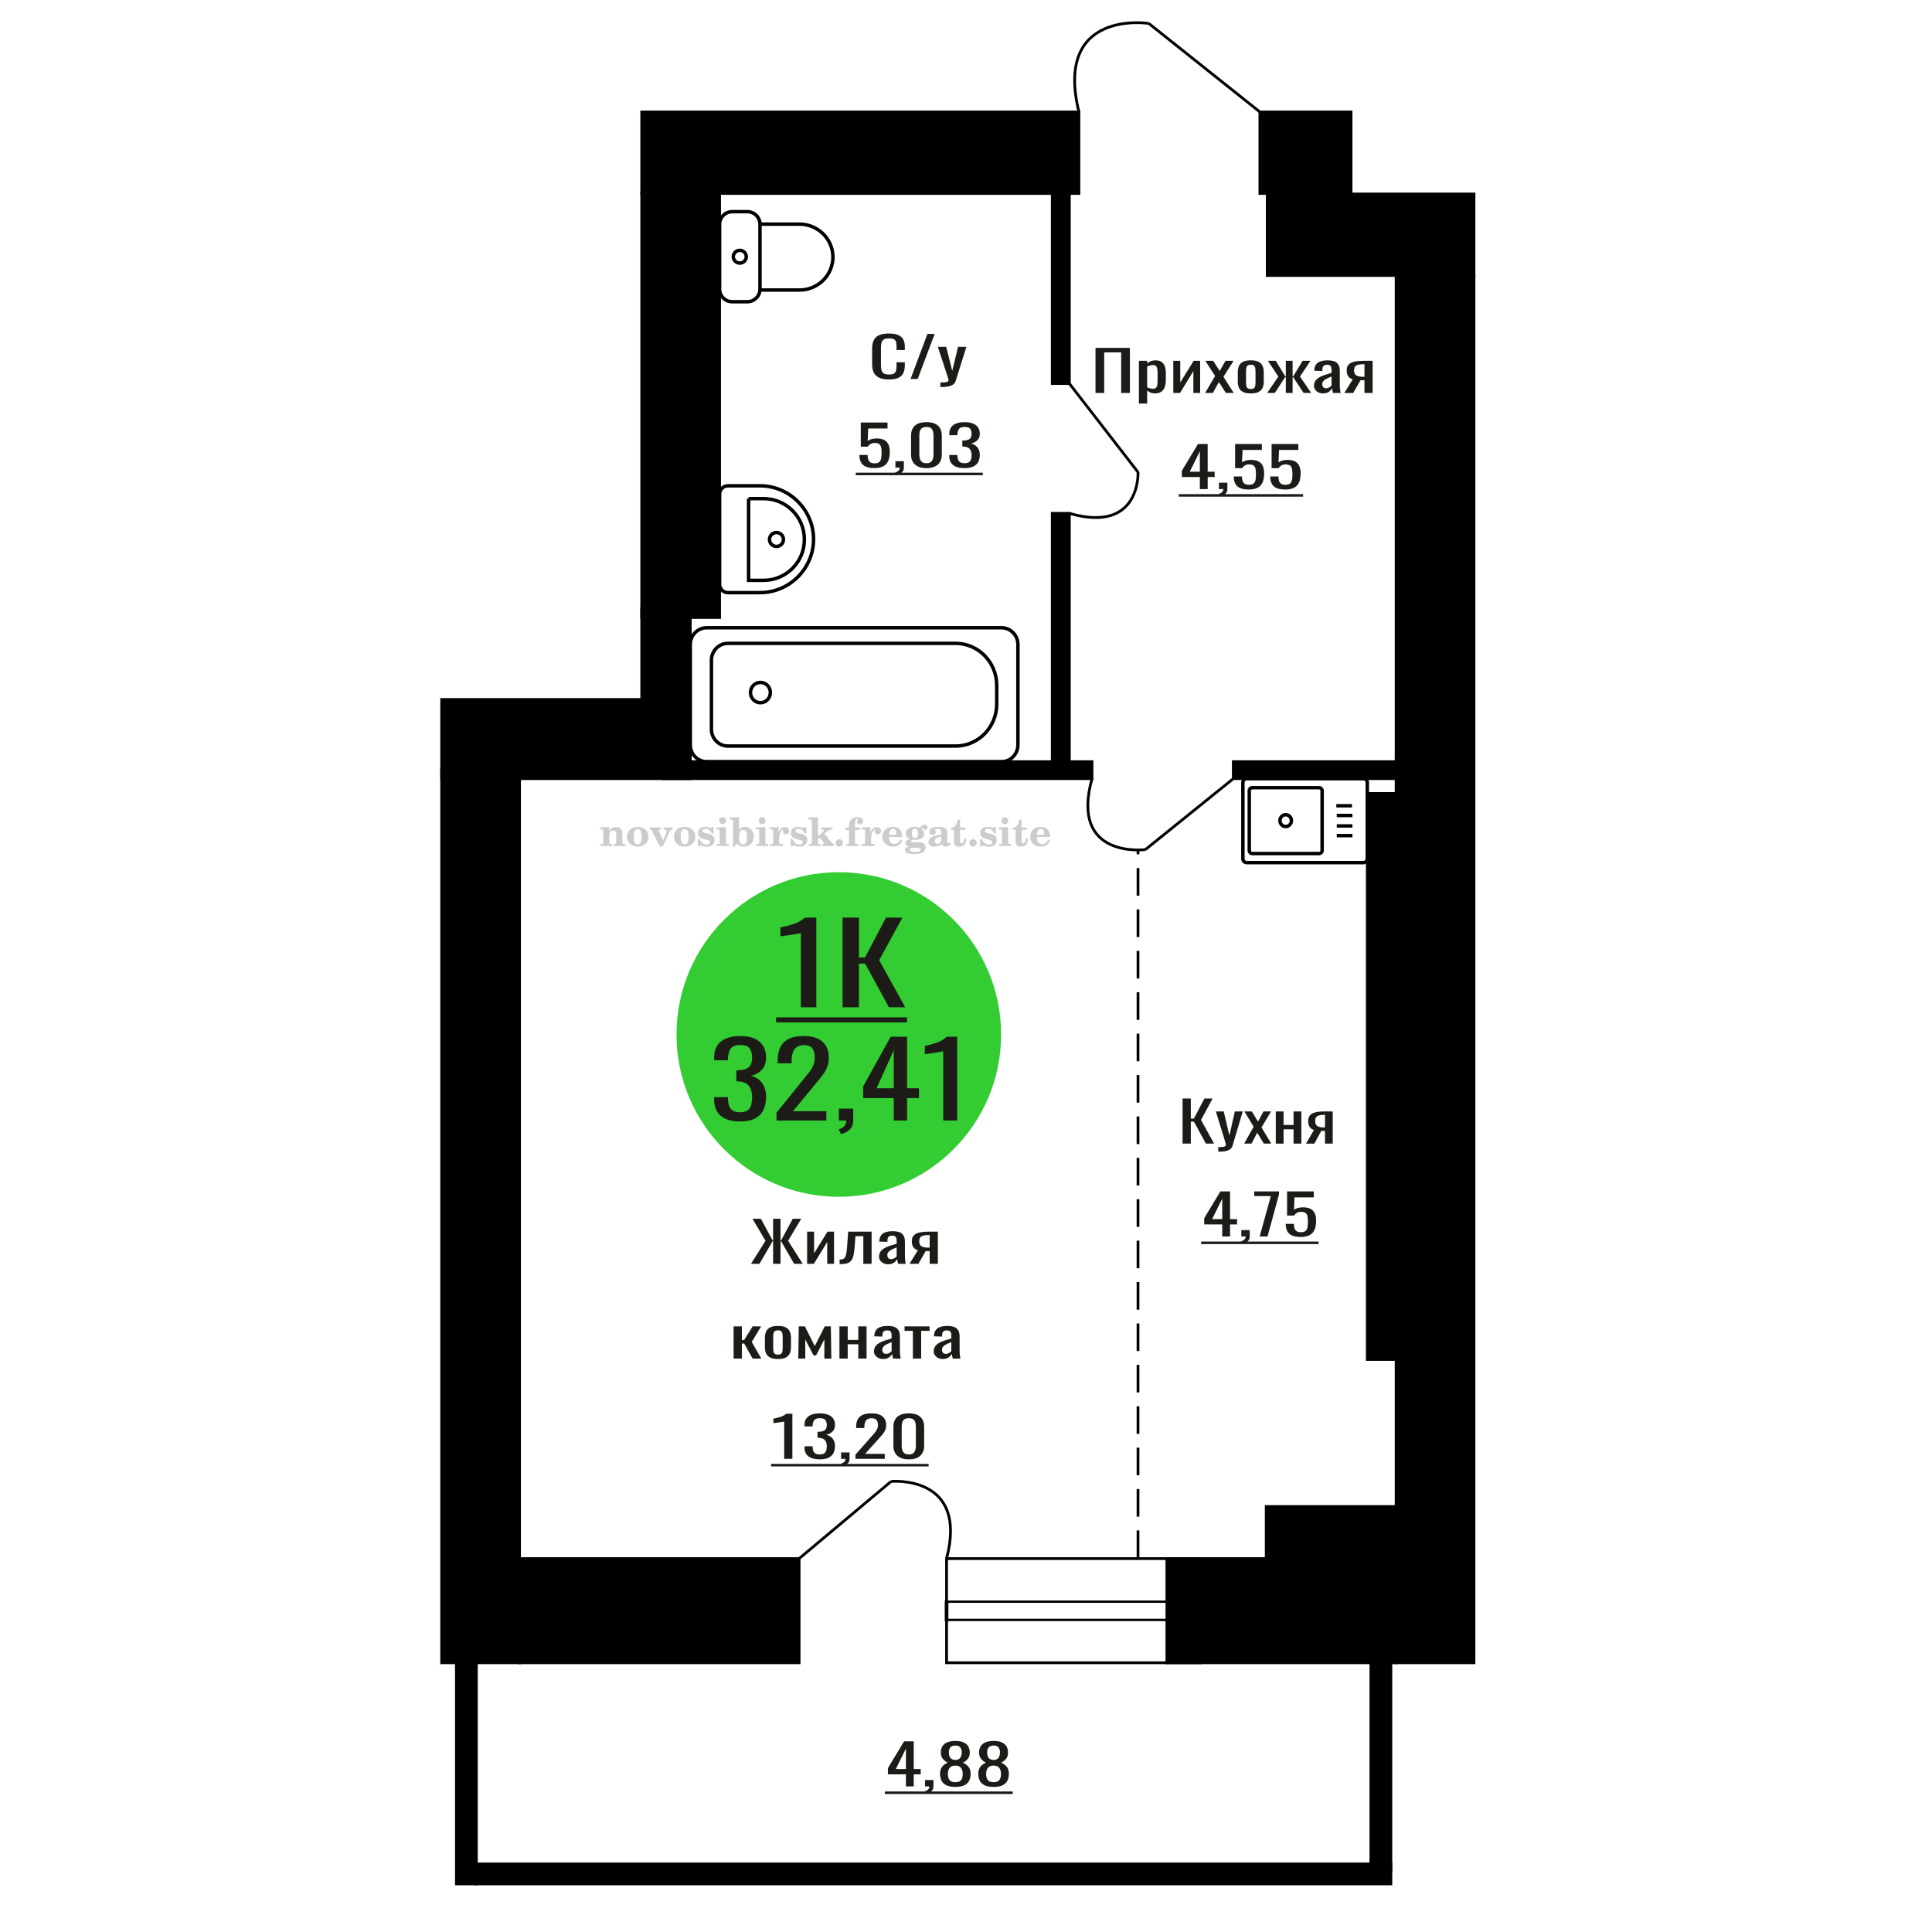<?xml version="1.0" encoding="UTF-8"?>
<!DOCTYPE svg PUBLIC "-//W3C//DTD SVG 1.1//EN" "http://www.w3.org/Graphics/SVG/1.1/DTD/svg11.dtd">
<!-- Creator: CorelDRAW 2019 -->
<svg xmlns="http://www.w3.org/2000/svg" xml:space="preserve" width="140mm" height="140mm" version="1.1" style="shape-rendering:geometricPrecision; text-rendering:geometricPrecision; image-rendering:optimizeQuality; fill-rule:evenodd; clip-rule:evenodd"
viewBox="0 0 14000 14000"
 xmlns:xlink="http://www.w3.org/1999/xlink">
 <defs>
  <style type="text/css">
   <![CDATA[
    .str0 {stroke:black;stroke-width:25;stroke-miterlimit:22.926}
    .str1 {stroke:black;stroke-width:20;stroke-miterlimit:22.926}
    .str2 {stroke:black;stroke-width:20;stroke-miterlimit:22.926;stroke-dasharray:200 100}
    .fil1 {fill:none}
    .fil3 {fill:black}
    .fil2 {fill:#1C1B17}
    .fil4 {fill:#33CC33}
    .fil0 {fill:#1C1B17;fill-rule:nonzero}
    .fil5 {fill:#CCCCCC;fill-rule:nonzero}
   ]]>
  </style>
 </defs>
 <g id="Слой_x0020_1">
  <polygon class="fil0" points="8569.38,8287.04 8569.38,7960.32 8629,7960.32 8629,8105.53 8651.16,8105.53 8727.68,7960.32 8787.3,7960.32 8702.88,8115.61 8797.86,8287.04 8738.24,8287.04 8651.7,8127.71 8629,8127.71 8629,8287.04 "/>
  <path id="1" class="fil0" d="M8827.94 8345.53l0 -33.08c13.72,0 24.62,-0.47 32.71,-1.41 8.09,-0.94 13.9,-2.69 17.42,-5.24 3.51,-2.56 5.27,-6.12 5.27,-10.69 0,-2.42 -1.23,-7.8 -3.69,-16.14 -2.46,-8.33 -5.1,-17.21 -7.92,-26.62l-61.21 -198.45 56.99 0 41.17 174.25 39.57 -174.25 56.98 0 -72.81 246.05c-3.17,11.29 -8.97,20.23 -17.41,26.82 -8.45,6.59 -19.27,11.36 -32.46,14.32 -13.2,2.96 -29.1,4.44 -47.76,4.44l-6.85 0z"/>
  <polygon id="2" class="fil0" points="9015.79,8287.04 9084.39,8164.42 9017.37,8053.9 9071.19,8053.9 9116.05,8127.71 9155.62,8053.9 9211.02,8053.9 9141.37,8169.66 9212.08,8287.04 9158.26,8287.04 9110.24,8207.98 9069.08,8287.04 "/>
  <polygon id="3" class="fil0" points="9244.8,8287.04 9244.8,8053.9 9301.26,8053.9 9301.26,8151.91 9373.55,8151.91 9373.55,8053.9 9430.01,8053.9 9430.01,8287.04 9373.55,8287.04 9373.55,8183.38 9301.26,8183.38 9301.26,8287.04 "/>
  <path id="4" class="fil0" d="M9463.77 8287.04l57.52 -98.82c-9.85,-2.96 -17.85,-7.4 -24,-13.31 -6.16,-5.92 -10.65,-13.18 -13.46,-21.79 -2.82,-8.6 -4.23,-18.28 -4.23,-29.04 0,-12.37 2.12,-22.99 6.33,-31.86 4.23,-8.88 10.91,-16.14 20.06,-21.78 9.14,-5.65 21.28,-9.82 36.4,-12.51 15.14,-2.69 33.78,-4.03 55.94,-4.03l59.1 0 0 233.14 -55.93 0 0 -91.97c-5.63,0 -10.38,-0.06 -14.25,-0.2 -3.87,-0.13 -8.1,-0.33 -12.66,-0.6l-50.13 92.77 -60.69 0zm131.4 -116.97c0.7,0 1.84,0 3.42,0 1.59,0 2.55,0 2.91,0l0 -91.57c-0.36,0 -1.32,0 -2.91,0 -1.58,0 -2.55,0 -2.9,0 -16.54,0 -29.63,1.55 -39.31,4.64 -9.67,3.09 -16.45,7.93 -20.32,14.52 -3.86,6.59 -5.79,15.4 -5.79,26.42 0,15.33 4.48,26.76 13.45,34.29 8.97,7.53 26.12,11.43 51.45,11.7z"/>
  <polygon class="fil0" points="7938.39,2847.55 7938.39,2520.83 8187.62,2520.83 8187.62,2847.55 8124.47,2847.55 8124.47,2553.5 8001.54,2553.5 8001.54,2847.55 "/>
  <path id="1" class="fil0" d="M8253 2924.19l0 -309.78 59.79 0 0 18.55c7.08,-5.91 15.66,-11.02 25.71,-15.33 10.06,-4.3 21.98,-6.45 35.76,-6.45 16.76,0 30.08,3.16 39.95,9.48 9.88,6.32 17.24,14.25 22.07,23.8 4.85,9.54 8.03,19.23 9.51,29.04 1.49,9.82 2.23,18.22 2.23,25.21l0 56.47c0,16.4 -2.23,31.93 -6.71,46.59 -4.46,14.65 -12.56,26.49 -24.3,35.49 -11.73,9.01 -28.22,13.52 -49.46,13.52 -11.55,0 -21.79,-2.09 -30.72,-6.26 -8.95,-4.16 -16.96,-8.94 -24.04,-14.31l0 93.98 -59.79 0zm102.82 -107.3c10.43,0 17.89,-2.75 22.35,-8.26 4.47,-5.52 7.27,-12.98 8.38,-22.39 1.12,-9.41 1.67,-19.77 1.67,-31.06l0 -56.47c0,-9.68 -0.73,-18.62 -2.23,-26.82 -1.48,-8.2 -4.65,-14.73 -9.5,-19.57 -4.83,-4.84 -12.47,-7.26 -22.9,-7.26 -7.83,0 -15.28,1.21 -22.36,3.63 -7.08,2.42 -13.22,5.25 -18.44,8.47l0 149.25c5.58,2.96 11.93,5.44 19.01,7.46 7.06,2.02 15.08,3.02 24.02,3.02z"/>
  <polygon id="2" class="fil0" points="8502.23,2847.55 8502.23,2614.41 8552.52,2614.41 8552.52,2771.31 8649.76,2614.41 8696.7,2614.41 8696.7,2847.55 8647.53,2847.55 8647.53,2689.43 8550.84,2847.55 "/>
  <polygon id="3" class="fil0" points="8732.47,2847.55 8805.12,2724.93 8734.14,2614.41 8791.14,2614.41 8838.64,2688.22 8880.55,2614.41 8939.22,2614.41 8865.46,2730.17 8940.34,2847.55 8883.35,2847.55 8832.49,2768.49 8788.91,2847.55 "/>
  <path id="4" class="fil0" d="M9063.85 2850.78c-23.84,0 -42.65,-3.5 -56.44,-10.49 -13.78,-6.99 -23.56,-16.94 -29.34,-29.85 -5.78,-12.91 -8.66,-28.1 -8.66,-45.58l0 -67.76c0,-17.48 2.88,-32.68 8.66,-45.58 5.78,-12.91 15.56,-22.86 29.34,-29.85 13.79,-6.99 32.6,-10.49 56.44,-10.49 23.84,0 42.56,3.5 56.15,10.49 13.61,6.99 23.29,16.94 29.07,29.85 5.77,12.9 8.66,28.1 8.66,45.58l0 67.76c0,17.48 -2.89,32.67 -8.66,45.58 -5.78,12.91 -15.46,22.86 -29.07,29.85 -13.59,6.99 -32.31,10.49 -56.15,10.49zm0 -31.87c11.54,0 19.65,-2.42 24.3,-7.26 4.66,-4.84 7.45,-11.23 8.38,-19.16 0.93,-7.93 1.4,-16.2 1.4,-24.81l0 -73c0,-8.88 -0.47,-17.21 -1.4,-25.01 -0.93,-7.8 -3.72,-14.19 -8.38,-19.16 -4.65,-4.98 -12.76,-7.46 -24.3,-7.46 -11.55,0 -19.75,2.48 -24.59,7.46 -4.85,4.97 -7.73,11.36 -8.66,19.16 -0.94,7.8 -1.4,16.13 -1.4,25.01l0 73c0,8.61 0.46,16.88 1.4,24.81 0.93,7.93 3.81,14.32 8.66,19.16 4.84,4.84 13.04,7.26 24.59,7.26z"/>
  <polygon id="5" class="fil0" points="9182.3,2847.55 9263.33,2728.56 9187.33,2614.41 9244.34,2614.41 9313.07,2726.54 9317.54,2726.54 9317.54,2614.41 9366.71,2614.41 9366.71,2726.54 9371.19,2726.54 9439.36,2614.41 9496.36,2614.41 9420.35,2728.56 9501.39,2847.55 9446.07,2847.55 9371.19,2733 9366.71,2733 9366.71,2847.55 9317.54,2847.55 9317.54,2733 9312.52,2733 9237.63,2847.55 "/>
  <path id="6" class="fil0" d="M9586.32 2850.78c-12.66,0 -23.84,-2.62 -33.52,-7.87 -9.69,-5.24 -17.32,-11.96 -22.92,-20.17 -5.58,-8.2 -8.38,-16.87 -8.38,-26.01 0,-14.52 3.35,-26.76 10.06,-36.71 6.7,-9.95 15.93,-18.35 27.67,-25.21 11.73,-6.86 25.32,-12.84 40.78,-17.95 15.46,-5.11 31.77,-10.08 48.91,-14.92l0 -16.54c0,-9.41 -0.75,-17.21 -2.25,-23.4 -1.48,-6.18 -4.56,-10.82 -9.21,-13.91 -4.66,-3.09 -11.65,-4.64 -20.96,-4.64 -8.19,0 -14.81,1.34 -19.84,4.03 -5.03,2.69 -8.66,6.52 -10.89,11.5 -2.25,4.97 -3.35,10.82 -3.35,17.55l0 11.69 -59.24 -1.61c0.75,-25.82 8.93,-44.84 24.59,-57.08 15.64,-12.23 39.86,-18.35 72.65,-18.35 32.03,0 54.76,6.32 68.17,18.96 13.41,12.64 20.12,30.92 20.12,54.86l0 106.48c0,7.26 0.28,14.26 0.83,20.98 0.57,6.72 1.3,12.97 2.24,18.75 0.93,5.79 1.76,11.23 2.51,16.34l-54.76 0c-1.12,-4.3 -2.51,-9.75 -4.19,-16.34 -1.67,-6.58 -2.89,-12.57 -3.64,-17.95 -3.73,9.15 -10.89,17.69 -21.52,25.62 -10.61,7.93 -25.22,11.9 -43.86,11.9zm23.47 -37.11c5.96,0 11.56,-1.21 16.77,-3.63 5.22,-2.42 9.87,-5.18 13.97,-8.27 4.09,-3.09 6.89,-5.58 8.39,-7.46l0 -66.15c-9.33,3.76 -18.07,7.52 -26.27,11.29 -8.2,3.76 -15.37,7.73 -21.52,11.9 -6.15,4.17 -10.98,8.87 -14.53,14.12 -3.53,5.24 -5.31,11.22 -5.31,17.95 0,9.41 2.43,16.8 7.26,22.18 4.85,5.38 11.93,8.07 21.24,8.07z"/>
  <path id="7" class="fil0" d="M9741.67 2847.55l60.91 -98.82c-10.43,-2.96 -18.91,-7.4 -25.42,-13.31 -6.52,-5.92 -11.28,-13.18 -14.25,-21.79 -2.98,-8.6 -4.48,-18.28 -4.48,-29.04 0,-12.37 2.24,-22.99 6.71,-31.86 4.47,-8.88 11.55,-16.14 21.23,-21.78 9.69,-5.65 22.54,-9.82 38.56,-12.51 16.03,-2.69 35.77,-4.03 59.24,-4.03l62.59 0 0 233.14 -59.24 0 0 -91.97c-5.96,0 -10.99,-0.06 -15.09,-0.2 -4.1,-0.13 -8.57,-0.33 -13.41,-0.6l-53.08 92.77 -64.27 0zm139.15 -116.97c0.74,0 1.95,0 3.63,0 1.67,0 2.7,0 3.07,0l0 -91.57c-0.37,0 -1.4,0 -3.07,0 -1.68,0 -2.71,0 -3.08,0 -17.51,0 -31.38,1.55 -41.63,4.64 -10.24,3.09 -17.42,7.93 -21.52,14.52 -4.08,6.59 -6.13,15.4 -6.13,26.42 0,15.33 4.75,26.76 14.24,34.29 9.5,7.53 27.66,11.43 54.49,11.7z"/>
  <path class="fil1 str0" d="M5214.51 1624.25l0 471.88c0,49.72 41.28,90.4 91.73,90.4l109.06 0c50.46,0 91.74,-40.68 91.74,-90.4l0 -471.88c0,-49.72 -41.28,-90.39 -91.74,-90.39l-109.06 0c-50.45,0 -91.73,40.67 -91.73,90.39zm292.53 0l0 477.52 286.39 0c133.26,0 242.29,-107.43 242.29,-238.75l0 -0.01c0,-131.32 -109.03,-238.76 -242.29,-238.76l-286.39 0zm-193.22 235.94c0,25.55 21.03,46.27 46.96,46.27 25.93,0 46.95,-20.72 46.95,-46.27 0,-25.55 -21.02,-46.27 -46.95,-46.27 -25.93,0 -46.96,20.72 -46.96,46.27z"/>
  <path class="fil1 str0" d="M9034.09 5642.36l846.26 0c15.19,0 27.61,12.78 27.61,28.4l0 551.67c0,15.62 -12.42,28.4 -27.61,28.4l-846.26 0c-15.19,0 -27.61,-12.78 -27.61,-28.4l0 -551.67c0,-15.62 12.42,-28.4 27.61,-28.4zm40.24 65.53l484.59 0c11.92,0 21.67,10.02 21.67,22.27l0 432.86c0,12.26 -9.75,22.28 -21.67,22.28l-484.59 0c-11.92,0 -21.66,-10.02 -21.66,-22.28l0 -432.86c0,-12.25 9.74,-22.27 21.66,-22.27zm242.3 195.89c22.99,0 41.63,19.17 41.63,42.82 0,23.64 -18.64,42.81 -41.63,42.81 -23,0 -41.64,-19.17 -41.64,-42.81 0,-23.65 18.64,-42.82 41.64,-42.82zm366.87 -64.83l113.48 0m-110.33 70.45l113.48 0m-113.48 75.49l113.48 0m-113.48 70.45l113.48 0"/>
  <path class="fil0" d="M8694.61 3544.03l0 -87.53 -130.52 0 0 -45.18 117.19 -194.01 69.99 0 0 200.87 50.54 0 0 38.32 -50.54 0 0 87.53 -56.66 0zm-73.31 -125.85l73.31 0 0 -148.43 -73.31 148.43z"/>
  <path id="1" class="fil0" d="M8841.8 3596.87l-9.45 -18.55c10,-2.42 17.87,-6.66 23.62,-12.71 5.74,-6.05 8.6,-13.24 8.6,-21.58l-31.65 0 0 -46.39 61.09 0 0 45.58c0,14.26 -4.27,25.62 -12.78,34.09 -8.51,8.47 -21.66,14.99 -39.43,19.56z"/>
  <path id="2" class="fil0" d="M9048.98 3547.26c-27.03,0 -48.51,-3.77 -64.43,-11.3 -15.93,-7.53 -27.32,-18.42 -34.16,-32.67 -6.85,-14.25 -10.28,-31.19 -10.28,-50.82l59.43 0c0,9.68 1.11,19.16 3.34,28.43 2.21,9.28 6.94,16.95 14.15,23 7.23,6.05 18.25,9.07 33.05,9.07 16.3,0 27.97,-3.43 34.99,-10.28 7.03,-6.86 11.48,-16.14 13.34,-27.84 1.85,-11.69 2.77,-24.94 2.77,-39.73 0,-14.79 -1.1,-27.36 -3.33,-37.71 -2.22,-10.35 -6.85,-18.29 -13.88,-23.8 -7.04,-5.51 -18.15,-8.27 -33.33,-8.27 -12.22,0 -22.59,2.76 -31.1,8.27 -8.53,5.51 -14.82,11.77 -18.89,18.76l-50.54 0 0 -175.06 193.84 0 0 43.16 -139.97 0 -3.89 90.35c7.41,-5.65 16.57,-10.08 27.5,-13.31 10.92,-3.23 23.43,-4.84 37.48,-4.84 24.45,0 43.61,4.17 57.49,12.5 13.9,8.34 23.7,19.77 29.44,34.29 5.74,14.52 8.61,31.19 8.61,50.02 0,16.67 -1.67,32.2 -5,46.58 -3.33,14.39 -9.16,26.89 -17.49,37.52 -8.33,10.62 -19.72,18.89 -34.16,24.8 -14.44,5.92 -32.77,8.88 -54.98,8.88z"/>
  <path id="3" class="fil0" d="M9313.36 3547.26c-27.03,0 -48.51,-3.77 -64.43,-11.3 -15.93,-7.53 -27.32,-18.42 -34.16,-32.67 -6.85,-14.25 -10.28,-31.19 -10.28,-50.82l59.43 0c0,9.68 1.11,19.16 3.34,28.43 2.21,9.28 6.94,16.95 14.15,23 7.23,6.05 18.25,9.07 33.05,9.07 16.3,0 27.97,-3.43 34.99,-10.28 7.03,-6.86 11.48,-16.14 13.34,-27.84 1.85,-11.69 2.77,-24.94 2.77,-39.73 0,-14.79 -1.1,-27.36 -3.33,-37.71 -2.22,-10.35 -6.85,-18.29 -13.88,-23.8 -7.04,-5.51 -18.15,-8.27 -33.33,-8.27 -12.22,0 -22.59,2.76 -31.1,8.27 -8.53,5.51 -14.82,11.77 -18.89,18.76l-50.54 0 0 -175.06 193.84 0 0 43.16 -139.97 0 -3.89 90.35c7.41,-5.65 16.57,-10.08 27.5,-13.31 10.92,-3.23 23.43,-4.84 37.48,-4.84 24.45,0 43.61,4.17 57.49,12.5 13.9,8.34 23.7,19.77 29.44,34.29 5.74,14.52 8.61,31.19 8.61,50.02 0,16.67 -1.67,32.2 -5,46.58 -3.33,14.39 -9.16,26.89 -17.49,37.52 -8.33,10.62 -19.72,18.89 -34.16,24.8 -14.44,5.92 -32.77,8.88 -54.98,8.88z"/>
  <polygon id="4" class="fil2" points="8541.88,3580.7 9442.77,3580.7 9442.77,3599.03 8541.88,3599.03 "/>
  <path class="fil1 str0" d="M5155.34 4783.55l0 501.05c0,66.86 53.51,121.55 118.93,121.55l1650.98 0c163.55,0 297.35,-136.74 297.35,-303.86l0 -136.43c0,-167.13 -133.8,-303.85 -297.35,-303.85l-1650.98 0c-65.42,0 -118.93,54.69 -118.93,121.54zm-153.31 -113.18l0 727.4c0,66.85 53.52,121.55 118.93,121.55l2136.33 0c65.42,0 118.93,-54.7 118.93,-121.55l0 -727.4c0,-66.84 -53.51,-121.54 -118.93,-121.54l-2136.33 0c-65.41,0 -118.93,54.7 -118.93,121.54zm436.16 348.21c0,40.66 32.26,73.63 72.06,73.63 39.79,0 72.06,-32.97 72.06,-73.63 0,-40.67 -32.27,-73.64 -72.06,-73.64 -39.8,0 -72.06,32.97 -72.06,73.64z"/>
  <path class="fil1 str0" d="M5214.51 3580.46l0 653.84c0,33.1 27.15,60.18 60.35,60.18l232.25 0c213.51,0 388.19,-174.19 388.19,-387.09l0 -0.02c0,-212.9 -174.68,-387.09 -388.19,-387.09l-232.25 0c-33.2,0 -60.35,27.08 -60.35,60.18zm210.03 32.74l0 592.13 109.39 0c162.11,0 294.74,-132.26 294.74,-293.9l0 -4.33c0,-161.64 -132.63,-293.9 -294.74,-293.9l-109.39 0zm151.56 296.06c0,27.82 22.61,50.37 50.51,50.37 27.89,0 50.51,-22.55 50.51,-50.37 0,-27.81 -22.62,-50.36 -50.51,-50.36 -27.9,0 -50.51,22.55 -50.51,50.36z"/>
  <path class="fil0" d="M8856.77 8960.11l0 -87.53 -130.52 0 0 -45.18 117.19 -194.01 70 0 0 200.87 50.53 0 0 38.32 -50.53 0 0 87.53 -56.67 0zm-73.31 -125.85l73.31 0 0 -148.43 -73.31 148.43z"/>
  <path id="1" class="fil0" d="M9003.96 9012.95l-9.45 -18.55c10,-2.42 17.88,-6.66 23.62,-12.71 5.74,-6.05 8.6,-13.24 8.6,-21.58l-31.65 0 0 -46.39 61.09 0 0 45.58c0,14.26 -4.27,25.62 -12.77,34.09 -8.51,8.47 -21.66,14.99 -39.44,19.56z"/>
  <polygon id="2" class="fil0" points="9127.82,8960.11 9208.91,8667.27 9088.38,8667.27 9088.38,8633.39 9268.34,8633.39 9268.34,8654.36 9185.03,8960.11 "/>
  <path id="3" class="fil0" d="M9425.53 8963.34c-27.03,0 -48.51,-3.77 -64.42,-11.3 -15.94,-7.53 -27.32,-18.42 -34.17,-32.67 -6.84,-14.25 -10.27,-31.19 -10.27,-50.82l59.43 0c0,9.68 1.1,19.16 3.33,28.43 2.22,9.28 6.94,16.95 14.16,23 7.23,6.05 18.24,9.07 33.05,9.07 16.3,0 27.96,-3.43 34.98,-10.28 7.04,-6.86 11.49,-16.14 13.35,-27.84 1.84,-11.69 2.77,-24.94 2.77,-39.73 0,-14.79 -1.11,-27.36 -3.34,-37.71 -2.21,-10.35 -6.84,-18.29 -13.88,-23.8 -7.03,-5.51 -18.15,-8.27 -33.32,-8.27 -12.23,0 -22.6,2.76 -31.11,8.27 -8.52,5.51 -14.81,11.77 -18.89,18.76l-50.53 0 0 -175.06 193.83 0 0 43.16 -139.97 0 -3.88 90.35c7.41,-5.65 16.57,-10.08 27.5,-13.31 10.92,-3.23 23.42,-4.84 37.48,-4.84 24.44,0 43.61,4.17 57.49,12.5 13.89,8.34 23.7,19.77 29.44,34.29 5.74,14.52 8.61,31.19 8.61,50.02 0,16.67 -1.67,32.2 -5,46.58 -3.34,14.39 -9.16,26.89 -17.49,37.52 -8.33,10.62 -19.72,18.89 -34.16,24.8 -14.45,5.92 -32.78,8.88 -54.99,8.88z"/>
  <polygon id="4" class="fil2" points="8704.04,8996.78 9554.94,8996.78 9554.94,9015.11 8704.04,9015.11 "/>
  <polygon class="fil3 str1" points="9790.33,811.37 9790.33,1401.76 9129.66,1401.76 9129.66,811.37 "/>
  <path class="fil1 str1" d="M8324.22 169.67c0,0 -688.67,-106.73 -506.06,641.7"/>
  <line class="fil1 str1" x1="9129.66" y1="811.37" x2="8324.22" y2= "169.67" />
  <path class="fil0" d="M5682.49 10571.26l0 -270.25c-0.36,0.27 -4.53,1.07 -12.49,2.42 -7.96,1.34 -16.94,2.69 -26.93,4.03 -10,1.35 -18.9,2.56 -26.68,3.63 -7.76,1.08 -11.84,1.62 -12.21,1.62l0 -32.68c6.29,-1.07 13.6,-2.55 21.94,-4.43 8.33,-1.89 16.85,-4.17 25.55,-6.86 8.7,-2.69 17.04,-6.05 24.99,-10.08 7.96,-4.04 14.72,-8.74 20.27,-14.12l44.99 0 0 326.72 -59.43 0z"/>
  <path id="1" class="fil0" d="M5939.65 10574.89c-24.44,0 -44.8,-3.36 -61.09,-10.08 -16.29,-6.73 -28.52,-16.41 -36.66,-29.05 -8.15,-12.63 -12.23,-27.56 -12.23,-44.77l0 -10.89 58.88 0c0,1.08 0,2.22 0,3.43 0,1.21 0,2.49 0,3.83 0.38,9.68 1.95,18.42 4.73,26.22 2.78,7.8 7.78,13.98 14.99,18.55 7.22,4.58 17.68,6.86 31.38,6.86 14.45,0 25.37,-2.49 32.78,-7.46 7.4,-4.98 12.4,-12.03 14.99,-21.18 2.59,-9.14 3.88,-19.63 3.88,-31.46 0,-17.21 -4.35,-31.26 -13.05,-42.15 -8.7,-10.89 -23.97,-16.87 -45.81,-17.95 -1.12,-0.27 -2.51,-0.4 -4.17,-0.4 -1.67,0 -3.06,0 -4.16,0l0 -43.16c1.1,0 2.39,0 3.88,0 1.47,0 2.78,0 3.88,0 21.11,-0.54 36.3,-4.57 45.55,-12.1 9.26,-7.53 13.88,-20.04 13.88,-37.52 0,-14.79 -3.43,-26.62 -10.27,-35.49 -6.84,-8.88 -20.46,-13.31 -40.83,-13.31 -20.36,0 -33.87,4.9 -40.53,14.72 -6.67,9.81 -10.37,22.39 -11.12,37.71 0,1.08 0,2.22 0,3.43 0,1.21 0,2.36 0,3.43l-58.88 0 0 -10.89c0,-17.48 4.08,-32.4 12.23,-44.77 8.14,-12.37 20.46,-21.92 36.93,-28.64 16.48,-6.72 36.95,-10.09 61.37,-10.09 24.82,0 45.36,3.37 61.67,10.09 16.28,6.72 28.5,16.33 36.65,28.84 8.14,12.5 12.21,27.49 12.21,44.97 0,19.63 -5.82,35.36 -17.48,47.2 -11.67,11.83 -27.32,19.9 -46.94,24.2 13.7,2.96 25.26,8.07 34.71,15.33 9.44,7.26 16.76,16.47 21.93,27.63 5.2,11.16 7.78,24.13 7.78,38.92 0,19.36 -3.7,36.24 -11.11,50.62 -7.39,14.39 -19.25,25.55 -35.54,33.48 -16.29,7.93 -37.77,11.9 -64.43,11.9z"/>
  <path id="2" class="fil0" d="M6104.05 10624.1l-9.45 -18.55c10,-2.42 17.88,-6.66 23.62,-12.71 5.74,-6.05 8.61,-13.24 8.61,-21.58l-31.66 0 0 -46.39 61.1 0 0 45.58c0,14.26 -4.27,25.62 -12.78,34.09 -8.51,8.47 -21.66,14.99 -39.44,19.56z"/>
  <path id="3" class="fil0" d="M6199.03 10571.26l0 -30.66 114.42 -129.47c8.51,-9.68 16.38,-18.69 23.6,-27.03 7.23,-8.34 13.15,-17.14 17.78,-26.42 4.62,-9.28 6.94,-19.97 6.94,-32.07 0,-15.06 -3.34,-26.89 -10,-35.49 -6.67,-8.61 -18.33,-12.91 -34.99,-12.91 -14.07,0 -24.99,2.82 -32.77,8.47 -7.78,5.65 -13.14,13.04 -16.11,22.19 -2.96,9.14 -4.44,18.95 -4.44,29.44l0 10.89 -59.43 0 0 -11.29c0,-19.63 3.61,-36.51 10.83,-50.62 7.23,-14.12 18.89,-25.08 35,-32.88 16.1,-7.8 37.48,-11.7 64.14,-11.7 36.3,0 63.33,7.47 81.09,22.39 17.78,14.93 26.67,35.56 26.67,61.92 0,13.98 -2.33,26.22 -6.95,36.7 -4.63,10.49 -10.65,20.31 -18.06,29.45 -7.39,9.14 -15.54,18.55 -24.42,28.23l-103.32 114.56 142.19 0 0 36.3 -212.17 0z"/>
  <path id="4" class="fil0" d="M6585.61 10574.89c-25.55,0 -46.56,-4.17 -63.04,-12.5 -16.48,-8.34 -28.7,-19.77 -36.66,-34.29 -7.95,-14.52 -11.95,-31.06 -11.95,-49.61l0 -140.78c0,-19.09 3.9,-35.83 11.68,-50.21 7.76,-14.39 19.9,-25.62 36.38,-33.68 16.47,-8.07 37.67,-12.11 63.59,-12.11 25.91,0 47.02,4.04 63.31,12.11 16.3,8.06 28.33,19.29 36.11,33.68 7.78,14.38 11.66,31.12 11.66,50.21l0 140.78c0,18.82 -3.98,35.49 -11.94,50.01 -7.96,14.52 -20.09,25.89 -36.38,34.09 -16.29,8.2 -37.22,12.3 -62.76,12.3zm0 -35.5c14.07,0 24.71,-2.95 31.93,-8.87 7.23,-5.92 12.23,-13.51 14.99,-22.79 2.79,-9.28 4.18,-18.89 4.18,-28.84l0 -141.58c0,-10.49 -1.3,-20.37 -3.89,-29.65 -2.6,-9.27 -7.5,-16.74 -14.72,-22.38 -7.23,-5.65 -18.05,-8.47 -32.49,-8.47 -14.45,0 -25.37,2.82 -32.77,8.47 -7.41,5.64 -12.41,13.11 -15,22.38 -2.59,9.28 -3.88,19.16 -3.88,29.65l0 141.58c0,9.95 1.39,19.56 4.16,28.84 2.78,9.28 7.95,16.87 15.56,22.79 7.58,5.92 18.23,8.87 31.93,8.87z"/>
  <polygon id="5" class="fil2" points="5587.52,10607.93 6728.91,10607.93 6728.91,10626.26 5587.52,10626.26 "/>
  <polygon class="fil0" points="5441.93,9158.11 5547.27,8991.12 5452.59,8831.39 5513.65,8831.39 5598.8,8989.1 5602.17,8989.1 5602.17,8831.39 5655.96,8831.39 5655.96,8989.1 5659.88,8989.1 5744.48,8831.39 5806.11,8831.39 5710.87,8991.12 5816.75,9158.11 5754.56,9158.11 5660.43,8994.75 5655.96,8994.75 5655.96,9158.11 5602.17,9158.11 5602.17,8994.75 5598.25,8994.75 5503.56,9158.11 "/>
  <polygon id="1" class="fil0" points="5848.68,9158.11 5848.68,8924.97 5899.1,8924.97 5899.1,9081.87 5996.59,8924.97 6043.65,8924.97 6043.65,9158.11 5994.36,9158.11 5994.36,8999.99 5897.42,9158.11 "/>
  <path id="2" class="fil0" d="M6084 9160.13l0 -32.68c11.2,0 20.07,-1.61 26.62,-4.84 6.52,-3.22 11.57,-8.67 15.12,-16.33 3.54,-7.67 6.25,-18.02 8.13,-31.06 1.86,-13.04 3.54,-29.38 5.04,-49.01l7.28 -101.24 169.76 0 0 233.14 -59.95 0 0 -200.47 -57.14 0 -5.04 68.57c-1.88,26.62 -4.59,48.67 -8.13,66.15 -3.56,17.48 -9.06,31.13 -16.53,40.94 -7.47,9.82 -17.46,16.74 -29.97,20.78 -12.52,4.03 -28.67,6.05 -48.46,6.05l-6.73 0z"/>
  <path id="3" class="fil0" d="M6434.72 9161.34c-12.7,0 -23.9,-2.62 -33.61,-7.87 -9.71,-5.24 -17.37,-11.96 -22.98,-20.17 -5.59,-8.2 -8.4,-16.87 -8.4,-26.01 0,-14.52 3.36,-26.76 10.08,-36.71 6.73,-9.95 15.98,-18.35 27.74,-25.21 11.77,-6.86 25.39,-12.84 40.89,-17.95 15.5,-5.11 31.85,-10.08 49.03,-14.92l0 -16.54c0,-9.41 -0.75,-17.21 -2.25,-23.4 -1.48,-6.18 -4.57,-10.82 -9.23,-13.91 -4.67,-3.09 -11.68,-4.64 -21.02,-4.64 -8.21,0 -14.85,1.34 -19.89,4.03 -5.04,2.69 -8.68,6.52 -10.92,11.5 -2.25,4.97 -3.36,10.82 -3.36,17.55l0 11.69 -59.39 -1.61c0.75,-25.82 8.96,-44.84 24.65,-57.08 15.69,-12.23 39.97,-18.35 72.84,-18.35 32.12,0 54.91,6.32 68.35,18.96 13.45,12.64 20.17,30.92 20.17,54.86l0 106.48c0,7.26 0.28,14.26 0.84,20.98 0.57,6.72 1.3,12.97 2.25,18.75 0.93,5.79 1.76,11.23 2.51,16.34l-54.91 0c-1.12,-4.3 -2.51,-9.75 -4.19,-16.34 -1.68,-6.58 -2.9,-12.57 -3.65,-17.95 -3.74,9.15 -10.92,17.69 -21.58,25.62 -10.63,7.93 -25.29,11.9 -43.97,11.9zm23.53 -37.11c5.97,0 11.58,-1.21 16.81,-3.63 5.23,-2.42 9.9,-5.18 14.01,-8.27 4.1,-3.09 6.9,-5.58 8.4,-7.46l0 -66.15c-9.34,3.76 -18.11,7.52 -26.33,11.29 -8.22,3.76 -15.4,7.73 -21.57,11.9 -6.17,4.17 -11.02,8.87 -14.57,14.12 -3.54,5.24 -5.32,11.22 -5.32,17.95 0,9.41 2.43,16.8 7.28,22.18 4.86,5.38 11.96,8.07 21.29,8.07z"/>
  <path id="4" class="fil0" d="M6590.47 9158.11l61.07 -98.82c-10.46,-2.96 -18.96,-7.4 -25.49,-13.31 -6.54,-5.92 -11.3,-13.18 -14.29,-21.79 -2.99,-8.6 -4.49,-18.28 -4.49,-29.04 0,-12.37 2.25,-22.99 6.73,-31.86 4.48,-8.88 11.58,-16.14 21.29,-21.78 9.71,-5.65 22.6,-9.82 38.65,-12.51 16.07,-2.69 35.87,-4.03 59.4,-4.03l62.75 0 0 233.14 -59.39 0 0 -91.97c-5.97,0 -11.02,-0.06 -15.13,-0.2 -4.11,-0.13 -8.6,-0.33 -13.44,-0.6l-53.23 92.77 -64.43 0zm139.5 -116.97c0.76,0 1.96,0 3.64,0 1.68,0 2.71,0 3.09,0l0 -91.57c-0.38,0 -1.41,0 -3.09,0 -1.68,0 -2.7,0 -3.08,0 -17.56,0 -31.46,1.55 -41.74,4.64 -10.26,3.09 -17.46,7.93 -21.57,14.52 -4.1,6.59 -6.15,15.4 -6.15,26.42 0,15.33 4.76,26.76 14.28,34.29 9.52,7.53 27.73,11.43 54.62,11.7z"/>
  <polygon id="5" class="fil0" points="5315.88,9844.63 5315.88,9611.49 5375.83,9611.49 5375.83,9709.91 5392.64,9709.91 5453.71,9611.49 5515.34,9611.49 5447.54,9724.43 5516.45,9844.63 5453.71,9844.63 5392.64,9735.72 5375.83,9735.72 5375.83,9844.63 "/>
  <path id="6" class="fil0" d="M5637.47 9847.86c-23.9,0 -42.76,-3.5 -56.58,-10.49 -13.82,-6.99 -23.63,-16.94 -29.42,-29.85 -5.79,-12.91 -8.68,-28.1 -8.68,-45.58l0 -67.76c0,-17.48 2.89,-32.68 8.68,-45.58 5.79,-12.91 15.6,-22.86 29.42,-29.85 13.82,-6.99 32.68,-10.49 56.58,-10.49 23.91,0 42.67,3.5 56.3,10.49 13.64,6.99 23.35,16.94 29.14,29.85 5.79,12.9 8.68,28.1 8.68,45.58l0 67.76c0,17.48 -2.89,32.67 -8.68,45.58 -5.79,12.91 -15.5,22.86 -29.14,29.85 -13.63,6.99 -32.39,10.49 -56.3,10.49zm0 -31.87c11.57,0 19.7,-2.42 24.37,-7.26 4.66,-4.84 7.47,-11.23 8.4,-19.16 0.93,-7.93 1.4,-16.2 1.4,-24.81l0 -73c0,-8.88 -0.47,-17.21 -1.4,-25.01 -0.93,-7.8 -3.74,-14.19 -8.4,-19.16 -4.67,-4.98 -12.8,-7.46 -24.37,-7.46 -11.58,0 -19.8,2.48 -24.65,7.46 -4.86,4.97 -7.75,11.36 -8.68,19.16 -0.95,7.8 -1.4,16.13 -1.4,25.01l0 73c0,8.61 0.45,16.88 1.4,24.81 0.93,7.93 3.82,14.32 8.68,19.16 4.85,4.84 13.07,7.26 24.65,7.26z"/>
  <polygon id="7" class="fil0" points="5784.82,9844.63 5788.18,9611.49 5832.44,9611.49 5904.16,9754.68 5976.43,9611.49 6020.69,9611.49 6024.05,9844.63 5973.62,9844.63 5973.62,9705.47 5913.67,9821.64 5895.18,9821.64 5835.24,9706.28 5835.24,9844.63 "/>
  <polygon id="8" class="fil0" points="6082.88,9844.63 6082.88,9611.49 6142.83,9611.49 6142.83,9709.5 6219.58,9709.5 6219.58,9611.49 6279.53,9611.49 6279.53,9844.63 6219.58,9844.63 6219.58,9740.97 6142.83,9740.97 6142.83,9844.63 "/>
  <path id="9" class="fil0" d="M6398.3 9847.86c-12.69,0 -23.9,-2.62 -33.61,-7.87 -9.71,-5.24 -17.36,-11.96 -22.98,-20.17 -5.59,-8.2 -8.4,-16.87 -8.4,-26.01 0,-14.52 3.36,-26.76 10.08,-36.71 6.73,-9.95 15.98,-18.35 27.74,-25.21 11.77,-6.86 25.39,-12.84 40.89,-17.95 15.5,-5.11 31.85,-10.08 49.03,-14.92l0 -16.54c0,-9.41 -0.75,-17.21 -2.25,-23.4 -1.48,-6.18 -4.57,-10.82 -9.23,-13.91 -4.67,-3.09 -11.68,-4.64 -21.02,-4.64 -8.21,0 -14.85,1.34 -19.89,4.03 -5.04,2.69 -8.68,6.52 -10.91,11.5 -2.26,4.97 -3.37,10.82 -3.37,17.55l0 11.69 -59.39 -1.61c0.75,-25.82 8.96,-44.84 24.66,-57.08 15.68,-12.23 39.96,-18.35 72.83,-18.35 32.12,0 54.91,6.32 68.36,18.96 13.44,12.64 20.16,30.92 20.16,54.86l0 106.48c0,7.26 0.28,14.26 0.84,20.98 0.57,6.72 1.3,12.97 2.25,18.75 0.93,5.79 1.76,11.23 2.51,16.34l-54.91 0c-1.12,-4.3 -2.51,-9.75 -4.19,-16.34 -1.68,-6.58 -2.9,-12.57 -3.65,-17.95 -3.74,9.15 -10.92,17.69 -21.57,25.62 -10.64,7.93 -25.3,11.9 -43.98,11.9zm23.53 -37.11c5.97,0 11.58,-1.21 16.81,-3.63 5.23,-2.42 9.9,-5.18 14.01,-8.27 4.1,-3.09 6.9,-5.58 8.4,-7.46l0 -66.15c-9.34,3.76 -18.11,7.52 -26.33,11.29 -8.22,3.76 -15.4,7.73 -21.57,11.9 -6.17,4.17 -11.02,8.87 -14.57,14.12 -3.54,5.24 -5.32,11.22 -5.32,17.95 0,9.41 2.43,16.8 7.28,22.18 4.86,5.38 11.96,8.07 21.29,8.07z"/>
  <polygon id="10" class="fil0" points="6615.12,9844.63 6615.12,9643.76 6554.62,9643.76 6554.62,9611.49 6736.14,9611.49 6736.14,9643.76 6675.07,9643.76 6675.07,9844.63 "/>
  <path id="11" class="fil0" d="M6830.81 9847.86c-12.69,0 -23.9,-2.62 -33.61,-7.87 -9.71,-5.24 -17.36,-11.96 -22.97,-20.17 -5.6,-8.2 -8.41,-16.87 -8.41,-26.01 0,-14.52 3.37,-26.76 10.09,-36.71 6.72,-9.95 15.97,-18.35 27.74,-25.21 11.76,-6.86 25.39,-12.84 40.89,-17.95 15.5,-5.11 31.85,-10.08 49.03,-14.92l0 -16.54c0,-9.41 -0.75,-17.21 -2.25,-23.4 -1.49,-6.18 -4.57,-10.82 -9.24,-13.91 -4.66,-3.09 -11.68,-4.64 -21.01,-4.64 -8.21,0 -14.85,1.34 -19.89,4.03 -5.05,2.69 -8.68,6.52 -10.92,11.5 -2.25,4.97 -3.36,10.82 -3.36,17.55l0 11.69 -59.39 -1.61c0.75,-25.82 8.95,-44.84 24.65,-57.08 15.68,-12.23 39.96,-18.35 72.84,-18.35 32.11,0 54.9,6.32 68.35,18.96 13.44,12.64 20.17,30.92 20.17,54.86l0 106.48c0,7.26 0.28,14.26 0.83,20.98 0.57,6.72 1.31,12.97 2.25,18.75 0.93,5.79 1.76,11.23 2.51,16.34l-54.9 0c-1.13,-4.3 -2.52,-9.75 -4.2,-16.34 -1.68,-6.58 -2.9,-12.57 -3.65,-17.95 -3.74,9.15 -10.92,17.69 -21.57,25.62 -10.64,7.93 -25.29,11.9 -43.98,11.9zm23.53 -37.11c5.98,0 11.59,-1.21 16.81,-3.63 5.24,-2.42 9.9,-5.18 14.02,-8.27 4.09,-3.09 6.9,-5.58 8.4,-7.46l0 -66.15c-9.35,3.76 -18.11,7.52 -26.34,11.29 -8.22,3.76 -15.4,7.73 -21.57,11.9 -6.16,4.17 -11.01,8.87 -14.57,14.12 -3.54,5.24 -5.32,11.22 -5.32,17.95 0,9.41 2.43,16.8 7.28,22.18 4.86,5.38 11.96,8.07 21.29,8.07z"/>
  <polygon class="fil3 str1" points="7818.16,811.37 7818.16,1401.76 4650.21,1401.76 4650.21,811.37 "/>
  <circle class="fil4" cx="6078.34" cy="7496.39" r="1176.07"/>
  <path class="fil0" d="M5362.11 8126.47c-41.59,0 -76.25,-6.24 -103.99,-18.73 -27.73,-12.49 -48.53,-30.48 -62.4,-53.96 -13.86,-23.48 -20.78,-51.21 -20.78,-83.18l0 -20.24 100.19 0c0,2 0,4.13 0,6.37 0,2.25 0,4.62 0,7.12 0.63,17.99 3.32,34.23 8.04,48.71 4.73,14.49 13.24,25.98 25.53,34.48 12.29,8.49 30.09,12.74 53.41,12.74 24.57,0 43.17,-4.62 55.77,-13.87 12.61,-9.24 21.12,-22.35 25.53,-39.34 4.42,-16.99 6.61,-36.47 6.61,-58.45 0,-31.98 -7.4,-58.08 -22.21,-78.32 -14.81,-20.23 -40.81,-31.35 -77.99,-33.35 -1.89,-0.5 -4.26,-0.75 -7.09,-0.75 -2.83,0 -5.21,0 -7.09,0l0 -80.18c1.88,0 4.09,0 6.61,0 2.53,0 4.74,0 6.63,0 35.92,-1 61.76,-8.5 77.51,-22.49 15.76,-13.98 23.63,-37.22 23.63,-69.69 0,-27.48 -5.83,-49.46 -17.48,-65.95 -11.66,-16.49 -34.82,-24.73 -69.48,-24.73 -34.67,0 -57.68,9.12 -69.02,27.35 -11.34,18.24 -17.65,41.6 -18.91,70.07 0,2 0,4.13 0,6.37 0,2.25 0,4.38 0,6.37l-100.19 0 0 -20.23c0,-32.47 6.92,-60.2 20.78,-83.18 13.87,-22.99 34.83,-40.72 62.88,-53.21 28.04,-12.49 62.85,-18.74 104.46,-18.74 42.22,0 77.2,6.25 104.92,18.74 27.74,12.49 48.53,30.35 62.4,53.58 13.87,23.23 20.8,51.08 20.8,83.56 0,36.47 -9.93,65.7 -29.77,87.68 -19.86,21.98 -46.49,36.97 -79.89,44.96 23.32,5.5 43.01,14.99 59.09,28.48 16.07,13.49 28.52,30.6 37.33,51.34 8.82,20.73 13.24,44.84 13.24,72.32 0,35.97 -6.3,67.32 -18.91,94.05 -12.6,26.73 -32.77,47.46 -60.5,62.2 -27.73,14.74 -64.29,22.1 -109.66,22.1z"/>
  <path id="1" class="fil0" d="M5626.81 8119.73l0 -56.96 194.73 -240.56c14.51,-17.98 27.9,-34.72 40.18,-50.21 12.3,-15.48 22.38,-31.85 30.26,-49.08 7.88,-17.24 11.81,-37.1 11.81,-59.58 0,-27.98 -5.66,-49.96 -17.02,-65.95 -11.34,-15.99 -31.19,-23.98 -59.55,-23.98 -23.94,0 -42.54,5.25 -55.77,15.74 -13.24,10.49 -22.38,24.23 -27.42,41.22 -5.03,16.98 -7.56,35.22 -7.56,54.7l0 20.24 -101.15 0 0 -20.99c0,-36.47 6.14,-67.82 18.43,-94.05 12.3,-26.23 32.14,-46.59 59.56,-61.08 27.41,-14.48 63.81,-21.73 109.18,-21.73 61.77,0 107.78,13.87 138.03,41.59 30.25,27.73 45.37,66.08 45.37,115.04 0,25.98 -3.93,48.71 -11.82,68.2 -7.87,19.48 -18.11,37.72 -30.71,54.7 -12.62,16.99 -26.48,34.47 -41.61,52.46l-175.83 212.83 242.01 0 0 67.45 -361.12 0z"/>
  <path id="2" class="fil0" d="M6093.82 8217.9l-16.07 -34.47c17.01,-4.5 30.4,-12.37 40.17,-23.61 9.77,-11.24 14.65,-24.6 14.65,-40.09l-53.88 0 0 -86.18 103.98 0 0 84.68c0,26.48 -7.24,47.59 -21.74,63.33 -14.5,15.73 -36.86,27.85 -67.11,36.34z"/>
  <path id="3" class="fil0" d="M6476.68 8119.73l0 -162.62 -222.15 0 0 -83.94 199.46 -360.46 119.12 0 0 373.2 86.02 0 0 71.2 -86.02 0 0 162.62 -96.43 0zm-124.78 -233.82l124.78 0 0 -275.78 -124.78 275.78z"/>
  <path id="4" class="fil0" d="M6834.97 8119.73l0 -502.1c-0.63,0.49 -7.72,1.99 -21.27,4.49 -13.54,2.5 -28.83,5 -45.85,7.5 -17.02,2.49 -32.14,4.74 -45.37,6.74 -13.24,2 -20.17,3 -20.81,3l0 -60.7c10.73,-2 23.16,-4.75 37.34,-8.25 14.19,-3.49 28.69,-7.74 43.5,-12.74 14.81,-4.99 28.99,-11.24 42.53,-18.73 13.55,-7.5 25.06,-16.24 34.51,-26.23l76.58 0 0 607.02 -101.16 0z"/>
  <path class="fil0" d="M5803.25 7299.16l0 -537.43c-0.7,0.54 -8.57,2.14 -23.6,4.82 -15.05,2.67 -32.01,5.34 -50.9,8.02 -18.89,2.67 -35.68,5.08 -50.37,7.22 -14.69,2.14 -22.38,3.2 -23.09,3.2l0 -64.97c11.89,-2.14 25.72,-5.08 41.46,-8.82 15.74,-3.74 31.83,-8.29 48.27,-13.64 16.43,-5.35 32.17,-12.03 47.21,-20.05 15.05,-8.02 27.81,-17.38 38.3,-28.08l85 0 0 649.73 -112.28 0z"/>
  <polygon id="1" class="fil0" points="6105.45,7299.16 6105.45,6649.43 6224.02,6649.43 6224.02,6938.2 6268.09,6938.2 6420.24,6649.43 6538.82,6649.43 6370.93,6958.25 6559.81,7299.16 6441.24,7299.16 6269.15,6982.32 6224.02,6982.32 6224.02,7299.16 "/>
  <polygon id="2" class="fil2" points="5623.82,7372.08 6572.4,7372.08 6572.4,7408.54 5623.82,7408.54 "/>
  <path class="fil5" d="M4348.37 6130.25l0 -14.11 13.22 -0.28c3.86,-0.29 6.44,-1.13 7.71,-2.54 1.27,-1.41 1.93,-4.05 1.93,-7.91l0 -84.43c0,-4.56 -0.99,-7.52 -3.01,-9.03 -2.02,-1.46 -6.21,-2.21 -12.56,-2.21 -0.84,0 -2.21,0.05 -4.09,0.14 -1.88,0.1 -3.29,0.14 -4.33,0.14l0 -13.82 66.37 -3.11 0 27.05c6.78,-9.32 14.21,-16.14 22.25,-20.51 8.04,-4.38 17.26,-6.54 27.61,-6.54 15.66,0 27.24,4 34.76,12 7.53,7.99 11.29,20.27 11.29,36.83l0 63.49c0,3.86 0.66,6.5 1.98,7.95 1.36,1.51 3.9,2.31 7.66,2.5l13.22 0.28 0 14.11 -86.08 0 0 -14.11 9.69 -0.71c3.86,-0.18 6.4,-0.98 7.62,-2.4 1.27,-1.41 1.88,-4.04 1.88,-7.9l0 -58.98c0,-9.79 -1.69,-16.93 -5.03,-21.31 -3.34,-4.42 -8.75,-6.63 -16.18,-6.63 -10.16,0 -17.54,3.48 -22.15,10.49 -4.57,6.96 -6.87,18.44 -6.87,34.43l0 42.28c0,3.86 0.66,6.5 1.93,7.91 1.27,1.41 3.81,2.25 7.66,2.54l9.88 0.28 0 14.11 -86.36 0z"/>
  <path id="1" class="fil5" d="M4543.72 6063.41c0,-21.12 7.19,-38.33 21.54,-51.69 14.39,-13.36 33.02,-20.04 55.88,-20.04 22.67,0 41.25,6.68 55.74,20.08 14.53,13.41 21.78,30.63 21.78,51.65 0,21.03 -7.2,38.19 -21.55,51.46 -14.39,13.26 -33.02,19.9 -55.97,19.9 -22.95,0 -41.63,-6.64 -55.93,-19.85 -14.34,-13.22 -21.49,-30.39 -21.49,-51.51zm48.82 0c0,18.96 2.26,32.79 6.77,41.53 4.52,8.8 11.67,13.17 21.55,13.17 9.92,0 17.17,-4.37 21.77,-13.17 4.61,-8.74 6.92,-22.57 6.92,-41.53 0,-19.19 -2.26,-33.16 -6.82,-41.91 -4.56,-8.79 -11.76,-13.17 -21.59,-13.17 -9.97,0 -17.22,4.38 -21.78,13.17 -4.56,8.75 -6.82,22.72 -6.82,41.91z"/>
  <path id="2" class="fil5" d="M4725.13 6021.6c-2.11,-4.57 -4.33,-7.62 -6.58,-9.08 -2.31,-1.46 -5.6,-2.21 -9.83,-2.21l-1.09 0 0 -14.4 80.53 0 0 14.4 -6.07 0.56c-3.2,0.28 -5.5,0.85 -6.91,1.79 -1.36,0.89 -2.07,2.3 -2.07,4.14 0,0.8 0.33,2.11 0.89,3.85 0.61,1.74 1.37,3.53 2.31,5.37l29.63 62.46 23.14 -53.62c0.76,-1.83 1.32,-3.9 1.79,-6.16 0.47,-2.26 0.71,-4.24 0.71,-5.98 0,-3.48 -1.32,-6.3 -3.96,-8.37 -2.58,-2.02 -6.25,-3.2 -10.95,-3.48l-7.44 -0.56 0 -14.4 64.63 0 0 14.96c-6.07,0.28 -10.77,1.69 -14.11,4.28 -3.39,2.54 -6.73,7.62 -10.16,15.15l-45.72 102.77 -23.99 0 -54.75 -111.47z"/>
  <path id="3" class="fil5" d="M4883.79 6063.41c0,-21.12 7.19,-38.33 21.54,-51.69 14.39,-13.36 33.02,-20.04 55.88,-20.04 22.67,0 41.25,6.68 55.74,20.08 14.53,13.41 21.78,30.63 21.78,51.65 0,21.03 -7.2,38.19 -21.55,51.46 -14.39,13.26 -33.02,19.9 -55.97,19.9 -22.95,0 -41.63,-6.64 -55.93,-19.85 -14.34,-13.22 -21.49,-30.39 -21.49,-51.51zm48.82 0c0,18.96 2.26,32.79 6.77,41.53 4.52,8.8 11.67,13.17 21.55,13.17 9.92,0 17.17,-4.37 21.77,-13.17 4.61,-8.74 6.92,-22.57 6.92,-41.53 0,-19.19 -2.26,-33.16 -6.82,-41.91 -4.56,-8.79 -11.76,-13.17 -21.59,-13.17 -9.97,0 -17.22,4.38 -21.78,13.17 -4.56,8.75 -6.82,22.72 -6.82,41.91z"/>
  <path id="4" class="fil5" d="M5057.02 6080.58l12.18 0c5.79,12.79 13.12,22.58 22.01,29.35 8.94,6.77 18.87,10.16 29.87,10.16 7.2,0 12.89,-1.6 17.08,-4.75 4.23,-3.2 6.35,-7.43 6.35,-12.79 0,-4.8 -1.84,-8.47 -5.55,-11.06 -3.72,-2.59 -11.62,-5.13 -23.76,-7.62 -20.84,-4 -35.51,-9.64 -44.02,-16.84 -8.52,-7.19 -12.75,-17.26 -12.75,-30.19 0,-14.35 4.75,-25.45 14.25,-33.31 9.5,-7.9 23,-11.85 40.45,-11.85 6.49,0 12.7,0.8 18.49,2.45 5.83,1.64 11.15,3.99 15.94,7.1l11.06 -7.57 11.61 0 1.37 45.15 -13.27 0c-4.93,-10.58 -11.33,-18.91 -19.14,-24.88 -7.81,-5.98 -16.18,-8.99 -25.16,-8.99 -6.82,0 -12.37,1.51 -16.65,4.57 -4.33,3.05 -6.5,6.86 -6.5,11.47 0,8.75 11.15,15.1 33.4,19.05 2.68,0.47 4.75,0.85 6.21,1.13 15.71,2.92 27.56,8.23 35.46,15.95 7.91,7.71 11.86,17.73 11.86,30.01 0,14.81 -4.99,26.53 -14.96,35.18 -9.97,8.7 -23.57,13.03 -40.83,13.03 -7.71,0 -15.05,-0.89 -21.92,-2.73 -6.91,-1.83 -13.12,-4.47 -18.76,-7.95l-12.14 8.42 -11.34 0 -0.84 -52.49z"/>
  <path id="5" class="fil5" d="M5211.34 5946.81c0,-7.01 2.4,-12.94 7.25,-17.78 4.84,-4.89 10.67,-7.34 17.59,-7.34 6.63,0 12.37,2.45 17.26,7.38 4.85,4.94 7.29,10.82 7.29,17.74 0,6.91 -2.4,12.84 -7.24,17.87 -4.85,5.03 -10.59,7.53 -17.31,7.53 -6.92,0 -12.75,-2.45 -17.59,-7.39 -4.85,-4.94 -7.25,-10.91 -7.25,-18.01zm48.26 158.56c0,3.95 0.66,6.68 1.93,8.09 1.32,1.41 3.91,2.21 7.76,2.4l11.2 0.28 0 14.11 -87.21 0 0 -14.11 12.28 -0.28c3.81,-0.19 6.39,-0.99 7.71,-2.5 1.37,-1.45 2.02,-4.14 2.02,-7.99l0 -84.48c0,-4.47 -0.98,-7.48 -3.01,-8.94 -2.02,-1.46 -6.16,-2.21 -12.41,-2.21 -0.85,0 -2.17,0.05 -4.1,0.14 -1.88,0.1 -3.34,0.14 -4.46,0.14l0 -13.82 68.29 -3.11 0 112.28z"/>
  <path id="6" class="fil5" d="M5384.34 6012.85c-9.59,0 -16.74,4.75 -21.4,14.25 -4.7,9.55 -7.05,23.99 -7.05,43.37 0,16.27 2.39,28.64 7.24,37.16 4.84,8.51 11.9,12.74 21.21,12.74 9.64,0 16.75,-4.47 21.36,-13.45 4.61,-8.94 6.91,-22.81 6.91,-41.53 0,-17.69 -2.35,-30.81 -7.05,-39.51 -4.66,-8.71 -11.76,-13.03 -21.22,-13.03zm-74.97 121.92c0.94,-5.32 1.64,-10.59 2.07,-15.81 0.47,-5.22 0.7,-10.58 0.7,-16.09l0 -153.48c0,-4.42 -0.99,-7.38 -2.92,-8.84 -1.92,-1.46 -6.02,-2.21 -12.22,-2.21 -0.85,0 -2.26,0.05 -4.29,0.14 -2.02,0.1 -3.66,0.14 -4.84,0.14l0 -13.83 68.02 -3.38 0 89.79c5.78,-6.58 12.08,-11.43 18.86,-14.58 6.82,-3.11 14.44,-4.66 22.9,-4.66 19.01,0 34.39,6.49 46.15,19.48 11.76,12.98 17.64,30 17.64,51.03 0,21.87 -6.5,39.42 -19.43,52.68 -12.94,13.27 -29.96,19.9 -51.13,19.9 -11.19,0 -20.93,-1.98 -29.26,-5.93 -8.32,-3.9 -15.24,-9.83 -20.74,-17.73l-18.01 23.38 -13.5 0z"/>
  <path id="7" class="fil5" d="M5497.84 5946.81c0,-7.01 2.4,-12.94 7.25,-17.78 4.84,-4.89 10.67,-7.34 17.59,-7.34 6.63,0 12.37,2.45 17.26,7.38 4.85,4.94 7.29,10.82 7.29,17.74 0,6.91 -2.4,12.84 -7.24,17.87 -4.85,5.03 -10.59,7.53 -17.31,7.53 -6.92,0 -12.75,-2.45 -17.59,-7.39 -4.85,-4.94 -7.25,-10.91 -7.25,-18.01zm48.26 158.56c0,3.95 0.66,6.68 1.93,8.09 1.32,1.41 3.91,2.21 7.76,2.4l11.2 0.28 0 14.11 -87.21 0 0 -14.11 12.28 -0.28c3.81,-0.19 6.39,-0.99 7.71,-2.5 1.37,-1.45 2.02,-4.14 2.02,-7.99l0 -84.48c0,-4.47 -0.98,-7.48 -3.01,-8.94 -2.02,-1.46 -6.16,-2.21 -12.41,-2.21 -0.85,0 -2.17,0.05 -4.1,0.14 -1.88,0.1 -3.34,0.14 -4.46,0.14l0 -13.82 68.29 -3.11 0 112.28z"/>
  <path id="8" class="fil5" d="M5579.73 6130.25l0 -14.11 13.22 -0.28c3.86,-0.29 6.44,-1.13 7.71,-2.54 1.27,-1.41 1.93,-4.05 1.93,-7.91l0 -84.47c0,-4.52 -0.99,-7.53 -3.01,-8.99 -2.02,-1.46 -6.21,-2.21 -12.56,-2.21 -0.84,0 -2.21,0.05 -4.09,0.14 -1.88,0.1 -3.29,0.14 -4.33,0.14l0 -13.82 62.89 -3.11 0 38.85c5.55,-12.74 12.14,-22.39 19.9,-28.88 7.71,-6.44 16.41,-9.69 26.15,-9.69 9.03,0 16.37,2.54 22.01,7.58 5.65,5.08 8.47,11.52 8.47,19.42 0,7.72 -2.07,13.88 -6.26,18.53 -4.18,4.66 -9.69,6.97 -16.51,6.97 -6.35,0 -11.52,-2.03 -15.52,-6.12 -4,-4.09 -6.02,-9.41 -6.02,-15.94 0,-2.59 0.42,-4.94 1.27,-7.15 0.8,-2.21 2.12,-4.33 3.86,-6.35 -10.49,3.38 -18.44,10.67 -23.94,21.77 -5.51,11.11 -8.28,25.59 -8.28,43.42l0 29.91c0,3.86 0.66,6.5 1.97,7.95 1.37,1.51 3.91,2.31 7.67,2.5l18.02 0.28 0 14.11 -94.55 0z"/>
  <path id="9" class="fil5" d="M5729.36 6080.58l12.18 0c5.79,12.79 13.12,22.58 22.01,29.35 8.94,6.77 18.87,10.16 29.87,10.16 7.2,0 12.89,-1.6 17.08,-4.75 4.23,-3.2 6.35,-7.43 6.35,-12.79 0,-4.8 -1.84,-8.47 -5.55,-11.06 -3.72,-2.59 -11.62,-5.13 -23.76,-7.62 -20.84,-4 -35.51,-9.64 -44.02,-16.84 -8.52,-7.19 -12.75,-17.26 -12.75,-30.19 0,-14.35 4.75,-25.45 14.25,-33.31 9.5,-7.9 23,-11.85 40.45,-11.85 6.49,0 12.7,0.8 18.49,2.45 5.83,1.64 11.15,3.99 15.94,7.1l11.06 -7.57 11.61 0 1.37 45.15 -13.27 0c-4.93,-10.58 -11.33,-18.91 -19.14,-24.88 -7.81,-5.98 -16.18,-8.99 -25.16,-8.99 -6.82,0 -12.37,1.51 -16.65,4.57 -4.33,3.05 -6.5,6.86 -6.5,11.47 0,8.75 11.15,15.1 33.4,19.05 2.68,0.47 4.75,0.85 6.21,1.13 15.71,2.92 27.56,8.23 35.46,15.95 7.91,7.71 11.86,17.73 11.86,30.01 0,14.81 -4.99,26.53 -14.96,35.18 -9.97,8.7 -23.57,13.03 -40.83,13.03 -7.71,0 -15.05,-0.89 -21.92,-2.73 -6.91,-1.83 -13.12,-4.47 -18.76,-7.95l-12.14 8.42 -11.34 0 -0.84 -52.49z"/>
  <path id="10" class="fil5" d="M5883.12 5949.35c0,-4.38 -0.94,-7.34 -2.82,-8.8 -1.88,-1.46 -5.93,-2.21 -12.14,-2.21 -0.7,0 -2.12,0.05 -4.19,0.14 -2.02,0.1 -3.66,0.14 -4.84,0.14l0 -13.83 68.3 -3.38 0 137.96 33.91 -28.51c2.96,-2.4 5.13,-4.56 6.54,-6.54 1.46,-1.97 2.16,-3.85 2.16,-5.59 0,-2.78 -1.31,-4.8 -3.95,-6.12 -2.59,-1.36 -6.54,-2.02 -11.76,-2.02 -0.47,0 -1.27,0.05 -2.35,0.14 -1.08,0.09 -1.93,0.14 -2.49,0.14l0 -14.67 82.92 0 0 14.67c-7.15,0 -13.59,0.94 -19.33,2.82 -5.74,1.88 -11.15,4.89 -16.18,9.03l-22.86 18.35 52.73 64.86c2.82,3.58 5.45,6.21 7.81,7.81 2.4,1.6 4.89,2.4 7.43,2.4l0.56 0 0 14.11 -85.51 0 0 -14.11 6.77 -0.28c2.59,-0.19 4.52,-0.76 5.93,-1.7 1.36,-0.98 2.07,-2.3 2.07,-3.95 0,-1.55 -1.27,-3.9 -3.72,-7.01 -0.65,-0.84 -1.12,-1.45 -1.41,-1.78l-25.73 -31.28 -13.54 11 0 24.27c0,3.86 0.66,6.5 1.93,7.95 1.27,1.51 3.85,2.31 7.71,2.5l9.27 0.28 0 14.11 -85.23 0 0 -14.11 12.23 -0.28c3.76,-0.19 6.35,-0.99 7.71,-2.5 1.36,-1.45 2.07,-4.09 2.07,-7.95l0 -156.06z"/>
  <path id="11" class="fil5" d="M6081.85 6081.14c7.15,0 13.35,2.59 18.58,7.81 5.22,5.18 7.85,11.38 7.85,18.63 0,7.29 -2.59,13.54 -7.81,18.77 -5.17,5.22 -11.38,7.85 -18.62,7.85 -7.2,0 -13.36,-2.63 -18.54,-7.85 -5.22,-5.23 -7.8,-11.48 -7.8,-18.77 0,-7.15 2.63,-13.36 7.85,-18.58 5.22,-5.22 11.38,-7.86 18.49,-7.86z"/>
  <path id="12" class="fil5" d="M6126.44 6013.98l0 -17.78 25.02 0 0 -5.65c0,-21.97 5.22,-38.99 15.71,-51.17 10.49,-12.19 25.21,-18.26 44.12,-18.26 13.27,0 23.76,2.73 31.52,8.14 7.76,5.41 11.66,12.7 11.66,21.87 0,6.82 -2.07,12.19 -6.21,16.09 -4.14,3.9 -9.87,5.83 -17.26,5.83 -6.07,0 -11.01,-1.78 -14.82,-5.36 -3.81,-3.57 -5.73,-8.18 -5.73,-13.78 0,-5.88 2.63,-11.1 7.95,-15.71 1.08,-1.08 1.64,-1.79 1.64,-2.07 0,-0.99 -0.47,-1.74 -1.36,-2.16 -0.94,-0.47 -2.45,-0.71 -4.57,-0.71 -7,0 -11.85,3.58 -14.53,10.68 -2.73,7.1 -4.09,21.54 -4.09,43.32l0 8.94 35.51 0 0 17.78 -35.51 0 0 91.43c0,4.14 0.84,6.97 2.59,8.47 1.74,1.51 5.08,2.26 10.01,2.26l15.06 0 0 14.11 -93.7 0 0 -14.11 12.37 -0.28c3.76,-0.19 6.3,-0.99 7.67,-2.5 1.31,-1.45 1.97,-4.09 1.97,-7.95l0 -91.43 -25.02 0z"/>
  <path id="13" class="fil5" d="M6245.44 6130.25l0 -14.11 13.22 -0.28c3.86,-0.29 6.44,-1.13 7.71,-2.54 1.27,-1.41 1.93,-4.05 1.93,-7.91l0 -84.47c0,-4.52 -0.99,-7.53 -3.01,-8.99 -2.02,-1.46 -6.21,-2.21 -12.56,-2.21 -0.84,0 -2.21,0.05 -4.09,0.14 -1.88,0.1 -3.29,0.14 -4.33,0.14l0 -13.82 62.89 -3.11 0 38.85c5.55,-12.74 12.14,-22.39 19.9,-28.88 7.71,-6.44 16.41,-9.69 26.15,-9.69 9.03,0 16.37,2.54 22.01,7.58 5.65,5.08 8.47,11.52 8.47,19.42 0,7.72 -2.07,13.88 -6.26,18.53 -4.18,4.66 -9.69,6.97 -16.51,6.97 -6.35,0 -11.52,-2.03 -15.52,-6.12 -4,-4.09 -6.02,-9.41 -6.02,-15.94 0,-2.59 0.42,-4.94 1.27,-7.15 0.8,-2.21 2.12,-4.33 3.86,-6.35 -10.49,3.38 -18.44,10.67 -23.94,21.77 -5.51,11.11 -8.28,25.59 -8.28,43.42l0 29.91c0,3.86 0.66,6.5 1.97,7.95 1.37,1.51 3.91,2.31 7.67,2.5l18.02 0.28 0 14.11 -94.55 0z"/>
  <path id="14" class="fil5" d="M6524.89 6083.68l12.42 5.93c-4.42,14.77 -12.14,26.01 -23.19,33.68 -11.1,7.67 -25.17,11.48 -42.24,11.48 -23.43,0 -42.29,-6.59 -56.68,-19.71 -14.35,-13.13 -21.54,-30.34 -21.54,-51.65 0,-21.26 7.15,-38.57 21.4,-51.83 14.3,-13.27 32.97,-19.9 56.02,-19.9 21.02,0 37.35,6.07 49.01,18.25 11.67,12.14 17.5,29.21 17.5,51.13l0 3.71 -94.83 0 0 1.93c0,16.33 3.3,28.65 9.83,36.97 6.59,8.33 16.37,12.47 29.31,12.47 9.45,0 17.78,-2.73 24.93,-8.19 7.19,-5.45 13.21,-13.54 18.06,-24.27zm-82.13 -33.58l43.37 0c2.96,0 5.03,-0.66 6.21,-1.93 1.18,-1.27 1.79,-3.62 1.79,-7.05 0,-12.14 -1.84,-20.98 -5.46,-26.49 -3.62,-5.5 -9.31,-8.27 -17.12,-8.27 -8.98,0 -15.85,3.62 -20.6,10.81 -4.71,7.25 -7.43,18.21 -8.19,32.93z"/>
  <path id="15" class="fil5" d="M6589.42 6135.38c-9.12,-2.31 -15.99,-5.69 -20.65,-10.26 -4.65,-4.56 -6.96,-10.16 -6.96,-16.88 0,-7.43 3.06,-13.55 9.22,-18.39 6.16,-4.8 15.05,-8.09 26.62,-9.84 -11.38,-3.05 -20.03,-8.04 -26.01,-15.05 -5.97,-6.96 -8.98,-15.47 -8.98,-25.49 0,-14.3 6.07,-25.97 18.2,-34.9 12.14,-8.99 27.99,-13.45 47.56,-13.45 6.91,0 13.4,0.7 19.56,2.07 6.17,1.36 12.14,3.43 17.92,6.16l4.85 -7.01c3.76,-5.36 8.28,-9.46 13.5,-12.37 5.22,-2.92 10.68,-4.38 16.37,-4.38 6.25,0 11.33,1.79 15.28,5.37 3.96,3.62 5.93,8.23 5.93,13.82 0,5.51 -1.5,10.02 -4.56,13.46 -3.01,3.43 -6.96,5.17 -11.81,5.17 -3.34,0 -6.16,-0.7 -8.56,-2.12 -2.4,-1.45 -4.33,-3.62 -5.78,-6.53 -0.57,-1.13 -0.9,-2.5 -1.09,-4.14 -0.28,-2.31 -1.27,-3.48 -2.91,-3.58 -1.65,0 -3.48,0.8 -5.51,2.4 -2.02,1.6 -3.66,3.62 -4.93,6.07 6.96,4.8 12.04,9.92 15.24,15.43 3.19,5.55 4.79,11.9 4.79,19.05 0,14.34 -5.83,25.58 -17.45,33.72 -11.62,8.14 -27.75,12.23 -48.4,12.23 -1.74,0 -4.18,-0.09 -7.34,-0.28 -3.1,-0.19 -5.36,-0.28 -6.72,-0.28 -4.33,0 -7.72,0.8 -10.11,2.44 -2.45,1.6 -3.67,3.81 -3.67,6.64 0,3.24 1.08,5.5 3.24,6.77 2.17,1.27 5.93,1.93 11.34,1.93l20.46 0c10.72,0 20.08,0.33 28.03,1.03 8,0.71 13.45,1.6 16.51,2.68 7.72,2.78 13.74,7.34 18.06,13.78 4.33,6.45 6.5,13.88 6.5,22.3 0,14.86 -7.06,26.29 -21.17,34.29 -14.11,8 -34.34,11.99 -60.73,11.99 -22.43,0 -39.32,-2.44 -50.65,-7.29 -11.34,-4.89 -17.03,-12.13 -17.03,-21.77 0,-6.35 2.77,-11.62 8.28,-15.9 5.5,-4.28 13.36,-7.25 23.56,-8.89zm13.88 7.85c-3.58,1.46 -6.12,3.15 -7.62,5.04 -1.51,1.88 -2.26,4.32 -2.26,7.38 0,6.16 2.68,10.72 8,13.64 5.31,2.96 13.59,4.42 24.83,4.42 15.24,0 26.53,-1.41 33.82,-4.18 7.29,-2.83 10.96,-7.15 10.96,-13.08 0,-4.66 -1.97,-8.04 -5.93,-10.11 -3.95,-2.07 -10.72,-3.11 -20.32,-3.11l-41.48 0zm4.8 -104.51c0,11.61 1.74,20.08 5.22,25.4 3.53,5.31 8.98,7.99 16.46,7.99 7.53,0 13.08,-2.68 16.7,-8.09 3.57,-5.36 5.36,-13.78 5.36,-25.3 0,-11.29 -1.79,-19.66 -5.36,-25.07 -3.62,-5.41 -9.17,-8.14 -16.7,-8.14 -7.48,0 -12.93,2.73 -16.46,8.14 -3.48,5.41 -5.22,13.78 -5.22,25.07z"/>
  <path id="16" class="fil5" d="M6820.66 6061.95c-16.7,2.68 -28.6,6.63 -35.66,11.86 -7.1,5.22 -10.63,12.55 -10.63,22.06 0,5.78 1.6,10.34 4.75,13.78 3.15,3.38 7.43,5.08 12.75,5.08 8.7,0 15.71,-3.25 20.93,-9.74 5.22,-6.49 7.86,-15.38 7.86,-26.67l0 -16.37zm43.74 35.75c0,4.52 0.8,7.71 2.4,9.64 1.6,1.93 4.23,2.87 7.81,2.87 1.64,0 3.52,-0.47 5.64,-1.46 2.12,-0.94 3.43,-1.41 4,-1.41 1.08,0 1.97,0.33 2.63,1.08 0.61,0.76 0.94,1.79 0.94,3.2 0,5.88 -3.34,11.25 -10.06,16.14 -6.73,4.84 -14.77,7.29 -24.13,7.29 -7.01,0 -12.98,-1.84 -17.92,-5.55 -4.99,-3.72 -7.9,-8.52 -8.85,-14.35 -7.71,6.3 -16.46,11.2 -26.24,14.68 -9.79,3.48 -19.85,5.22 -30.25,5.22 -13.5,0 -23.99,-2.92 -31.42,-8.8 -7.43,-5.88 -11.14,-14.16 -11.14,-24.83 0,-14.21 7.47,-25.64 22.38,-34.2 14.92,-8.61 38.53,-15.05 70.75,-19.38l0 -15.33c0,-9.93 -1.98,-16.94 -5.93,-21.07 -3.95,-4.14 -10.53,-6.21 -19.71,-6.21 -5.97,0 -11,0.98 -15.05,2.96 -4.09,1.98 -6.16,4.28 -6.16,6.82 0,0.66 1.22,2.54 3.67,5.69 2.44,3.11 3.67,6.59 3.67,10.49 0,5.32 -2.07,9.6 -6.26,12.89 -4.18,3.24 -9.64,4.89 -16.32,4.89 -6.82,0 -12.47,-1.97 -16.98,-5.93 -4.47,-3.95 -6.73,-8.89 -6.73,-14.86 0,-11.76 5.65,-20.88 16.94,-27.37 11.33,-6.45 27.28,-9.69 47.97,-9.69 11.57,0 21.73,1.17 30.53,3.52 8.75,2.31 15.99,5.79 21.68,10.35 4.52,3.53 7.67,7.48 9.46,11.95 1.79,4.42 2.68,11.24 2.68,20.41l0 60.35z"/>
  <path id="17" class="fil5" d="M7001.14 6076.91c0,0.66 0.09,1.65 0.24,2.96 0.14,1.32 0.18,2.31 0.18,2.97 0,16.51 -4.37,29.39 -13.12,38.66 -8.8,9.22 -20.98,13.83 -36.55,13.83 -14.2,0 -24.32,-3.34 -30.29,-10.07 -5.97,-6.68 -8.94,-18.48 -8.94,-35.41l0 -77 -20.32 0 0 -15.15c13.97,-0.89 24.84,-6.35 32.55,-16.27 7.72,-9.93 11.95,-23.95 12.7,-41.96l19.38 0 0 56.73 38.1 0 0 16.65 -38.1 0 0 74.78c0,9.55 0.9,15.9 2.64,19.01 1.74,3.15 4.79,4.7 9.22,4.7 5.41,0 9.5,-2.87 12.32,-8.56 2.77,-5.69 4.33,-14.3 4.61,-25.87l15.38 0z"/>
  <path id="18" class="fil5" d="M7051.05 6081.14c7.15,0 13.35,2.59 18.58,7.81 5.22,5.18 7.85,11.38 7.85,18.63 0,7.29 -2.59,13.54 -7.81,18.77 -5.17,5.22 -11.38,7.85 -18.62,7.85 -7.2,0 -13.36,-2.63 -18.54,-7.85 -5.22,-5.23 -7.8,-11.48 -7.8,-18.77 0,-7.15 2.63,-13.36 7.85,-18.58 5.22,-5.22 11.38,-7.86 18.49,-7.86z"/>
  <path id="19" class="fil5" d="M7102.32 6080.58l12.18 0c5.79,12.79 13.12,22.58 22.01,29.35 8.94,6.77 18.87,10.16 29.87,10.16 7.2,0 12.89,-1.6 17.08,-4.75 4.23,-3.2 6.35,-7.43 6.35,-12.79 0,-4.8 -1.84,-8.47 -5.55,-11.06 -3.72,-2.59 -11.62,-5.13 -23.76,-7.62 -20.84,-4 -35.51,-9.64 -44.02,-16.84 -8.52,-7.19 -12.75,-17.26 -12.75,-30.19 0,-14.35 4.75,-25.45 14.25,-33.31 9.5,-7.9 23,-11.85 40.45,-11.85 6.49,0 12.7,0.8 18.49,2.45 5.83,1.64 11.15,3.99 15.94,7.1l11.06 -7.57 11.61 0 1.37 45.15 -13.27 0c-4.93,-10.58 -11.33,-18.91 -19.14,-24.88 -7.81,-5.98 -16.18,-8.99 -25.16,-8.99 -6.82,0 -12.37,1.51 -16.65,4.57 -4.33,3.05 -6.5,6.86 -6.5,11.47 0,8.75 11.15,15.1 33.4,19.05 2.68,0.47 4.75,0.85 6.21,1.13 15.71,2.92 27.56,8.23 35.46,15.95 7.91,7.71 11.86,17.73 11.86,30.01 0,14.81 -4.99,26.53 -14.96,35.18 -9.97,8.7 -23.57,13.03 -40.83,13.03 -7.71,0 -15.05,-0.89 -21.92,-2.73 -6.91,-1.83 -13.12,-4.47 -18.76,-7.95l-12.14 8.42 -11.34 0 -0.84 -52.49z"/>
  <path id="20" class="fil5" d="M7256.64 5946.81c0,-7.01 2.4,-12.94 7.25,-17.78 4.84,-4.89 10.67,-7.34 17.59,-7.34 6.63,0 12.37,2.45 17.26,7.38 4.85,4.94 7.29,10.82 7.29,17.74 0,6.91 -2.4,12.84 -7.24,17.87 -4.85,5.03 -10.59,7.53 -17.31,7.53 -6.92,0 -12.75,-2.45 -17.59,-7.39 -4.85,-4.94 -7.25,-10.91 -7.25,-18.01zm48.26 158.56c0,3.95 0.66,6.68 1.93,8.09 1.32,1.41 3.91,2.21 7.76,2.4l11.2 0.28 0 14.11 -87.21 0 0 -14.11 12.28 -0.28c3.81,-0.19 6.39,-0.99 7.71,-2.5 1.37,-1.45 2.02,-4.14 2.02,-7.99l0 -84.48c0,-4.47 -0.98,-7.48 -3.01,-8.94 -2.02,-1.46 -6.16,-2.21 -12.41,-2.21 -0.85,0 -2.17,0.05 -4.1,0.14 -1.88,0.1 -3.34,0.14 -4.46,0.14l0 -13.82 68.29 -3.11 0 112.28z"/>
  <path id="21" class="fil5" d="M7447.61 6076.91c0,0.66 0.09,1.65 0.24,2.96 0.14,1.32 0.18,2.31 0.18,2.97 0,16.51 -4.37,29.39 -13.12,38.66 -8.8,9.22 -20.98,13.83 -36.55,13.83 -14.2,0 -24.32,-3.34 -30.29,-10.07 -5.97,-6.68 -8.94,-18.48 -8.94,-35.41l0 -77 -20.32 0 0 -15.15c13.97,-0.89 24.84,-6.35 32.55,-16.27 7.72,-9.93 11.95,-23.95 12.7,-41.96l19.38 0 0 56.73 38.1 0 0 16.65 -38.1 0 0 74.78c0,9.55 0.9,15.9 2.64,19.01 1.74,3.15 4.79,4.7 9.22,4.7 5.41,0 9.5,-2.87 12.32,-8.56 2.77,-5.69 4.33,-14.3 4.61,-25.87l15.38 0z"/>
  <path id="22" class="fil5" d="M7596.2 6083.68l12.42 5.93c-4.42,14.77 -12.14,26.01 -23.19,33.68 -11.1,7.67 -25.17,11.48 -42.24,11.48 -23.43,0 -42.29,-6.59 -56.68,-19.71 -14.35,-13.13 -21.54,-30.34 -21.54,-51.65 0,-21.26 7.15,-38.57 21.4,-51.83 14.3,-13.27 32.97,-19.9 56.02,-19.9 21.02,0 37.35,6.07 49.01,18.25 11.67,12.14 17.5,29.21 17.5,51.13l0 3.71 -94.83 0 0 1.93c0,16.33 3.3,28.65 9.83,36.97 6.59,8.33 16.37,12.47 29.31,12.47 9.45,0 17.78,-2.73 24.93,-8.19 7.19,-5.45 13.21,-13.54 18.06,-24.27zm-82.13 -33.58l43.37 0c2.96,0 5.03,-0.66 6.21,-1.93 1.18,-1.27 1.79,-3.62 1.79,-7.05 0,-12.14 -1.84,-20.98 -5.46,-26.49 -3.62,-5.5 -9.31,-8.27 -17.12,-8.27 -8.98,0 -15.85,3.62 -20.6,10.81 -4.71,7.25 -7.43,18.21 -8.19,32.93z"/>
  <line class="fil1 str1" x1="7748.87" y1="2779.18" x2="8246.93" y2= "3422.34" />
  <path class="fil1 str1" d="M8246.61 3419.71c0,0 22.89,449.99 -497.74,300.13"/>
  <polygon class="fil3 str1" points="3451.93,13506.82 3451.93,13651.44 10078.74,13651.44 10078.74,13506.82 "/>
  <polygon class="fil3 str1" points="3764.82,12049 3200.52,12049 3200.52,5573.3 3764.82,5573.3 "/>
  <polygon class="fil3 str1" points="10681.12,12049 10116.82,12049 10116.82,1996.16 10681.12,1996.16 "/>
  <polygon class="fil3 str1" points="4805.82,5519.31 4805.82,5642.37 7913.12,5642.37 7913.12,5519.31 "/>
  <polygon class="fil3 str1" points="7625.16,2779.17 7748.88,2779.17 7748.88,1321.57 7625.16,1321.57 "/>
  <polygon class="fil3 str1" points="10116.82,12049 10116.82,11294.21 8455.83,11294.21 8455.83,12049 "/>
  <polygon class="fil1 str1" points="6859.22,12049 6859.22,11294.22 8697.85,11294.22 8697.85,12049 "/>
  <rect class="fil1 str1" transform="matrix(1.80391E-13 0.833 1.323 5.33186E-13 6859.21 11606.3)" width="158.75" height="1336.15"/>
  <polygon class="fil3 str1" points="5790.5,12049 5790.5,11294.21 3764.83,11294.21 3764.83,12049 "/>
  <path class="fil1 str1" d="M6457.3 10735.07c0,0 562.25,-53.1 401.92,559.15"/>
  <line class="fil1 str1" x1="5790.51" y1="11294.23" x2="6457.32" y2= "10735.07" />
  <polygon class="fil3 str1" points="8937.09,5519.31 8937.09,5642.37 10116.82,5642.37 10116.82,5519.31 "/>
  <polygon class="fil3 str1" points="7625.16,5520.97 7748.88,5520.97 7748.88,3719.83 7625.16,3719.83 "/>
  <path class="fil0" d="M6442.15 2749.89c-32.18,0 -57.17,-4.84 -74.94,-14.52 -17.79,-9.68 -30.14,-22.72 -37.07,-39.13 -6.92,-16.4 -10.38,-34.69 -10.38,-54.85l0 -115.36c0,-22.05 3.46,-41.28 10.38,-57.69 6.93,-16.4 19.28,-29.1 37.07,-38.11 17.77,-9.01 42.76,-13.52 74.94,-13.52 28.45,0 51,3.77 67.66,11.3 16.67,7.53 28.64,18.28 35.93,32.27 7.31,13.98 10.95,30.79 10.95,50.42l0 25.81 -60.07 0 0 -22.99c0,-12.1 -0.85,-22.79 -2.54,-32.07 -1.68,-9.27 -6.26,-16.47 -13.75,-21.58 -7.49,-5.1 -20.01,-7.66 -37.61,-7.66 -17.97,0 -31.07,2.76 -39.31,8.27 -8.22,5.51 -13.57,13.31 -15.99,23.39 -2.44,10.09 -3.66,21.85 -3.66,35.3l0 129.48c0,16.4 1.88,29.37 5.62,38.92 3.75,9.55 9.91,16.34 18.53,20.37 8.6,4.03 20.21,6.05 34.81,6.05 17.22,0 29.57,-2.76 37.06,-8.27 7.48,-5.51 12.16,-13.11 14.03,-22.79 1.88,-9.68 2.81,-20.97 2.81,-33.88l0 -24.2 60.07 0 0 24.2c0,19.9 -3.36,37.45 -10.1,52.64 -6.74,15.19 -18.35,27.02 -34.81,35.49 -16.47,8.47 -39.67,12.71 -69.63,12.71z"/>
  <polygon id="1" class="fil0" points="6598.24,2746.26 6720.64,2419.54 6772.85,2419.54 6649.9,2746.26 "/>
  <path id="2" class="fil0" d="M6814.4 2804.75l0 -33.08c14.6,0 26.2,-0.47 34.81,-1.41 8.61,-0.94 14.79,-2.69 18.53,-5.24 3.75,-2.56 5.61,-6.12 5.61,-10.69 0,-2.42 -1.31,-7.8 -3.92,-16.14 -2.62,-8.33 -5.43,-17.21 -8.43,-26.62l-65.13 -198.45 60.64 0 43.8 174.25 42.11 -174.25 60.63 0 -77.47 246.05c-3.37,11.29 -9.55,20.23 -18.53,26.82 -8.99,6.59 -20.5,11.36 -34.53,14.32 -14.05,2.96 -30.98,4.44 -50.82,4.44l-7.3 0z"/>
  <path class="fil0" d="M6336.3 3391.81c-27.03,0 -48.51,-3.77 -64.43,-11.3 -15.93,-7.53 -27.32,-18.42 -34.16,-32.67 -6.84,-14.25 -10.27,-31.19 -10.27,-50.82l59.43 0c0,9.68 1.1,19.16 3.33,28.43 2.22,9.28 6.94,16.95 14.15,23 7.23,6.05 18.25,9.07 33.05,9.07 16.31,0 27.97,-3.43 34.99,-10.28 7.04,-6.86 11.49,-16.14 13.34,-27.84 1.85,-11.69 2.77,-24.94 2.77,-39.73 0,-14.79 -1.1,-27.36 -3.33,-37.71 -2.22,-10.35 -6.84,-18.29 -13.88,-23.8 -7.04,-5.51 -18.15,-8.27 -33.32,-8.27 -12.23,0 -22.6,2.76 -31.11,8.27 -8.52,5.51 -14.82,11.77 -18.89,18.76l-50.54 0 0 -175.06 193.84 0 0 43.16 -139.97 0 -3.88 90.35c7.41,-5.65 16.56,-10.08 27.5,-13.31 10.92,-3.23 23.42,-4.84 37.48,-4.84 24.44,0 43.61,4.17 57.49,12.5 13.89,8.34 23.69,19.77 29.44,34.29 5.74,14.52 8.6,31.19 8.6,50.02 0,16.67 -1.66,32.2 -5,46.58 -3.33,14.39 -9.15,26.89 -17.48,37.52 -8.33,10.62 -19.72,18.89 -34.17,24.8 -14.44,5.92 -32.77,8.88 -54.98,8.88z"/>
  <path id="1" class="fil0" d="M6497.37 3441.42l-9.45 -18.55c10,-2.42 17.87,-6.66 23.62,-12.71 5.74,-6.05 8.6,-13.24 8.6,-21.58l-31.66 0 0 -46.39 61.1 0 0 45.58c0,14.26 -4.27,25.62 -12.78,34.09 -8.51,8.47 -21.66,14.99 -39.43,19.56z"/>
  <path id="2" class="fil0" d="M6713.43 3392.21c-25.55,0 -46.56,-4.17 -63.04,-12.5 -16.48,-8.34 -28.7,-19.77 -36.66,-34.29 -7.95,-14.52 -11.95,-31.06 -11.95,-49.61l0 -140.78c0,-19.09 3.9,-35.83 11.68,-50.21 7.77,-14.39 19.9,-25.62 36.38,-33.68 16.47,-8.07 37.67,-12.11 63.59,-12.11 25.91,0 47.02,4.04 63.31,12.11 16.3,8.06 28.33,19.29 36.11,33.68 7.78,14.38 11.66,31.12 11.66,50.21l0 140.78c0,18.82 -3.98,35.49 -11.94,50.01 -7.96,14.52 -20.09,25.89 -36.38,34.09 -16.29,8.2 -37.22,12.3 -62.76,12.3zm0 -35.5c14.07,0 24.71,-2.95 31.93,-8.87 7.23,-5.92 12.23,-13.51 14.99,-22.79 2.79,-9.28 4.18,-18.89 4.18,-28.84l0 -141.58c0,-10.49 -1.3,-20.37 -3.89,-29.65 -2.6,-9.27 -7.5,-16.74 -14.72,-22.38 -7.22,-5.65 -18.05,-8.47 -32.49,-8.47 -14.45,0 -25.37,2.82 -32.77,8.47 -7.41,5.64 -12.41,13.11 -15,22.38 -2.59,9.28 -3.88,19.16 -3.88,29.65l0 141.58c0,9.95 1.39,19.56 4.16,28.84 2.78,9.28 7.95,16.87 15.56,22.79 7.58,5.92 18.23,8.87 31.93,8.87z"/>
  <path id="3" class="fil0" d="M6988.92 3392.21c-24.44,0 -44.81,-3.36 -61.1,-10.08 -16.29,-6.73 -28.51,-16.41 -36.65,-29.05 -8.15,-12.63 -12.23,-27.56 -12.23,-44.77l0 -10.89 58.88 0c0,1.08 0,2.22 0,3.43 0,1.21 0,2.49 0,3.83 0.37,9.68 1.94,18.42 4.72,26.22 2.78,7.8 7.78,13.98 15,18.55 7.21,4.58 17.68,6.86 31.38,6.86 14.44,0 25.36,-2.49 32.77,-7.46 7.41,-4.98 12.41,-12.03 15,-21.18 2.59,-9.14 3.88,-19.63 3.88,-31.46 0,-17.21 -4.35,-31.26 -13.05,-42.15 -8.71,-10.89 -23.98,-16.87 -45.82,-17.95 -1.11,-0.27 -2.5,-0.4 -4.17,-0.4 -1.66,0 -3.05,0 -4.16,0l0 -43.16c1.11,0 2.4,0 3.89,0 1.47,0 2.78,0 3.88,0 21.11,-0.54 36.3,-4.57 45.55,-12.1 9.25,-7.53 13.88,-20.04 13.88,-37.52 0,-14.79 -3.43,-26.62 -10.27,-35.49 -6.85,-8.88 -20.46,-13.31 -40.83,-13.31 -20.37,0 -33.87,4.9 -40.54,14.72 -6.66,9.81 -10.37,22.39 -11.11,37.71 0,1.08 0,2.22 0,3.43 0,1.21 0,2.36 0,3.43l-58.88 0 0 -10.89c0,-17.48 4.08,-32.4 12.23,-44.77 8.14,-12.37 20.46,-21.92 36.93,-28.64 16.48,-6.72 36.94,-10.09 61.37,-10.09 24.81,0 45.36,3.37 61.66,10.09 16.29,6.72 28.5,16.33 36.66,28.84 8.13,12.5 12.21,27.49 12.21,44.97 0,19.63 -5.82,35.36 -17.49,47.2 -11.66,11.83 -27.32,19.9 -46.94,24.2 13.7,2.96 25.27,8.07 34.72,15.33 9.44,7.26 16.75,16.47 21.93,27.63 5.19,11.16 7.78,24.13 7.78,38.92 0,19.36 -3.7,36.24 -11.11,50.62 -7.4,14.39 -19.25,25.55 -35.54,33.48 -16.29,7.93 -37.77,11.9 -64.43,11.9z"/>
  <polygon id="4" class="fil2" points="6201.33,3425.25 7121.66,3425.25 7121.66,3443.58 6201.33,3443.58 "/>
  <path class="fil0" d="M6564.74 12945.08l0 -87.53 -130.52 0 0 -45.18 117.19 -194.01 70 0 0 200.87 50.53 0 0 38.32 -50.53 0 0 87.53 -56.67 0zm-73.31 -125.85l73.31 0 0 -148.43 -73.31 148.43z"/>
  <path id="1" class="fil0" d="M6711.93 12997.92l-9.45 -18.55c10,-2.42 17.88,-6.66 23.62,-12.71 5.74,-6.05 8.6,-13.24 8.6,-21.58l-31.65 0 0 -46.39 61.09 0 0 45.58c0,14.26 -4.26,25.62 -12.77,34.09 -8.51,8.47 -21.66,14.99 -39.44,19.56z"/>
  <path id="2" class="fil0" d="M6922.99 12948.71c-27.03,0 -48.69,-3.9 -64.98,-11.7 -16.3,-7.8 -28.05,-18.89 -35.28,-33.27 -7.21,-14.39 -10.82,-31.26 -10.82,-50.63 0,-11.02 1.3,-20.7 3.88,-29.04 2.59,-8.33 6.39,-15.66 11.39,-21.98 5,-6.32 10.92,-11.83 17.78,-16.54 6.84,-4.7 14.35,-8.94 22.48,-12.7 -14.8,-7.27 -26.83,-16.74 -36.09,-28.44 -9.26,-11.7 -13.89,-26.56 -13.89,-44.57 0,-17.21 3.7,-32.14 11.11,-44.78 7.41,-12.63 18.98,-22.38 34.72,-29.24 15.74,-6.86 35.63,-10.29 59.7,-10.29 24.07,0 43.79,3.43 59.16,10.29 15.36,6.86 26.75,16.61 34.15,29.24 7.4,12.64 11.11,27.57 11.11,44.78 0,18.28 -4.53,33.21 -13.61,44.77 -9.07,11.56 -21.2,20.97 -36.38,28.24 8.16,3.76 15.65,8 22.5,12.7 6.85,4.71 12.77,10.22 17.77,16.54 5,6.32 8.89,13.65 11.66,21.98 2.78,8.34 4.17,18.02 4.17,29.04 0,19.37 -3.61,36.24 -10.83,50.63 -7.22,14.38 -18.88,25.47 -34.99,33.27 -16.11,7.8 -37.68,11.7 -64.71,11.7zm0 -34.29c14.45,0 25.54,-2.68 33.32,-8.06 7.78,-5.38 13.06,-12.64 15.84,-21.78 2.77,-9.15 4.16,-19.37 4.16,-30.66 0,-10.22 -1.57,-19.83 -4.72,-28.84 -3.14,-9.01 -8.61,-16.4 -16.39,-22.18 -7.77,-5.79 -18.51,-8.68 -32.21,-8.68 -13.7,0 -24.54,2.83 -32.49,8.47 -7.96,5.65 -13.61,12.98 -16.94,21.99 -3.33,9.01 -5,18.75 -5,29.24 0,11.29 1.49,21.51 4.45,30.66 2.96,9.14 8.42,16.4 16.38,21.78 7.96,5.38 19.16,8.06 33.6,8.06zm0 -161.34c12.59,-0.27 22.13,-3.09 28.6,-8.47 6.49,-5.38 11.02,-12.3 13.62,-20.77 2.59,-8.47 3.88,-17.28 3.88,-26.42 0,-13.45 -3.33,-24.88 -9.99,-34.29 -6.67,-9.41 -18.7,-14.12 -36.11,-14.12 -17.4,0 -29.62,4.71 -36.65,14.12 -7.04,9.41 -10.56,20.84 -10.56,34.29 0,9.14 1.3,17.95 3.89,26.42 2.59,8.47 7.31,15.39 14.16,20.77 6.85,5.38 16.58,8.2 29.16,8.47z"/>
  <path id="3" class="fil0" d="M7200.15 12948.71c-27.03,0 -48.69,-3.9 -64.98,-11.7 -16.3,-7.8 -28.05,-18.89 -35.28,-33.27 -7.21,-14.39 -10.82,-31.26 -10.82,-50.63 0,-11.02 1.29,-20.7 3.88,-29.04 2.59,-8.33 6.39,-15.66 11.39,-21.98 5,-6.32 10.92,-11.83 17.78,-16.54 6.84,-4.7 14.34,-8.94 22.48,-12.7 -14.8,-7.27 -26.83,-16.74 -36.09,-28.44 -9.26,-11.7 -13.89,-26.56 -13.89,-44.57 0,-17.21 3.7,-32.14 11.11,-44.78 7.41,-12.63 18.98,-22.38 34.71,-29.24 15.74,-6.86 35.64,-10.29 59.71,-10.29 24.07,0 43.79,3.43 59.16,10.29 15.36,6.86 26.75,16.61 34.14,29.24 7.41,12.64 11.12,27.57 11.12,44.78 0,18.28 -4.53,33.21 -13.61,44.77 -9.07,11.56 -21.2,20.97 -36.38,28.24 8.15,3.76 15.64,8 22.5,12.7 6.85,4.71 12.77,10.22 17.76,16.54 5,6.32 8.9,13.65 11.67,21.98 2.78,8.34 4.17,18.02 4.17,29.04 0,19.37 -3.61,36.24 -10.84,50.63 -7.21,14.38 -18.88,25.47 -34.99,33.27 -16.11,7.8 -37.67,11.7 -64.7,11.7zm0 -34.29c14.44,0 25.54,-2.68 33.32,-8.06 7.78,-5.38 13.06,-12.64 15.84,-21.78 2.77,-9.15 4.16,-19.37 4.16,-30.66 0,-10.22 -1.57,-19.83 -4.73,-28.84 -3.14,-9.01 -8.6,-16.4 -16.38,-22.18 -7.77,-5.79 -18.51,-8.68 -32.21,-8.68 -13.7,0 -24.54,2.83 -32.5,8.47 -7.96,5.65 -13.6,12.98 -16.93,21.99 -3.34,9.01 -5,18.75 -5,29.24 0,11.29 1.49,21.51 4.45,30.66 2.96,9.14 8.42,16.4 16.38,21.78 7.96,5.38 19.16,8.06 33.6,8.06zm0 -161.34c12.59,-0.27 22.13,-3.09 28.6,-8.47 6.49,-5.38 11.02,-12.3 13.62,-20.77 2.59,-8.47 3.88,-17.28 3.88,-26.42 0,-13.45 -3.33,-24.88 -10,-34.29 -6.66,-9.41 -18.69,-14.12 -36.1,-14.12 -17.4,0 -29.62,4.71 -36.66,14.12 -7.03,9.41 -10.56,20.84 -10.56,34.29 0,9.14 1.31,17.95 3.9,26.42 2.59,8.47 7.31,15.39 14.16,20.77 6.85,5.38 16.57,8.2 29.16,8.47z"/>
  <polygon id="4" class="fil2" points="6412.01,12981.75 7338.45,12981.75 7338.45,13000.08 6412.01,13000.08 "/>
  <path class="fil1 str1" d="M8299.93 6156.45c0,0 -550.07,71.31 -386.81,-514.09"/>
  <line class="fil1 str1" x1="8937.09" y1="5642.36" x2="8299.93" y2= "6156.45" />
  <polygon class="fil3 str1" points="5214.5,4474.4 4650.2,4474.4 4650.2,1401.76 5214.5,1401.76 "/>
  <polygon class="fil3 str1" points="10681.11,1405.77 10681.11,1996.16 9182.95,1996.16 9182.95,1405.77 "/>
  <polygon class="fil3 str1" points="3307.3,13651.44 3451.92,13651.44 3451.92,11915.81 3307.3,11915.81 "/>
  <polygon class="fil3 str1" points="9934.11,13559.87 10078.73,13559.87 10078.73,11900.81 9934.11,11900.81 "/>
  <line class="fil1 str2" x1="8246.45" y1="11290.25" x2="8246.45" y2= "6156.46" />
  <polygon class="fil3 str1" points="5002.03,5068.8 5002.03,5642.37 3200.52,5642.37 3200.52,5068.8 "/>
  <polygon class="fil3 str1" points="5002.03,5068.8 5002.03,4408.98 4650.21,4408.98 4650.21,5068.8 "/>
  <polygon class="fil3 str1" points="10326.62,9851.18 10326.62,5749.89 9907.96,5749.89 9907.96,9851.18 "/>
  <polygon class="fil3 str1" points="10235.04,11401.43 10235.04,10916.82 9175.61,10916.82 9175.61,11401.43 "/>
 </g>
</svg>
